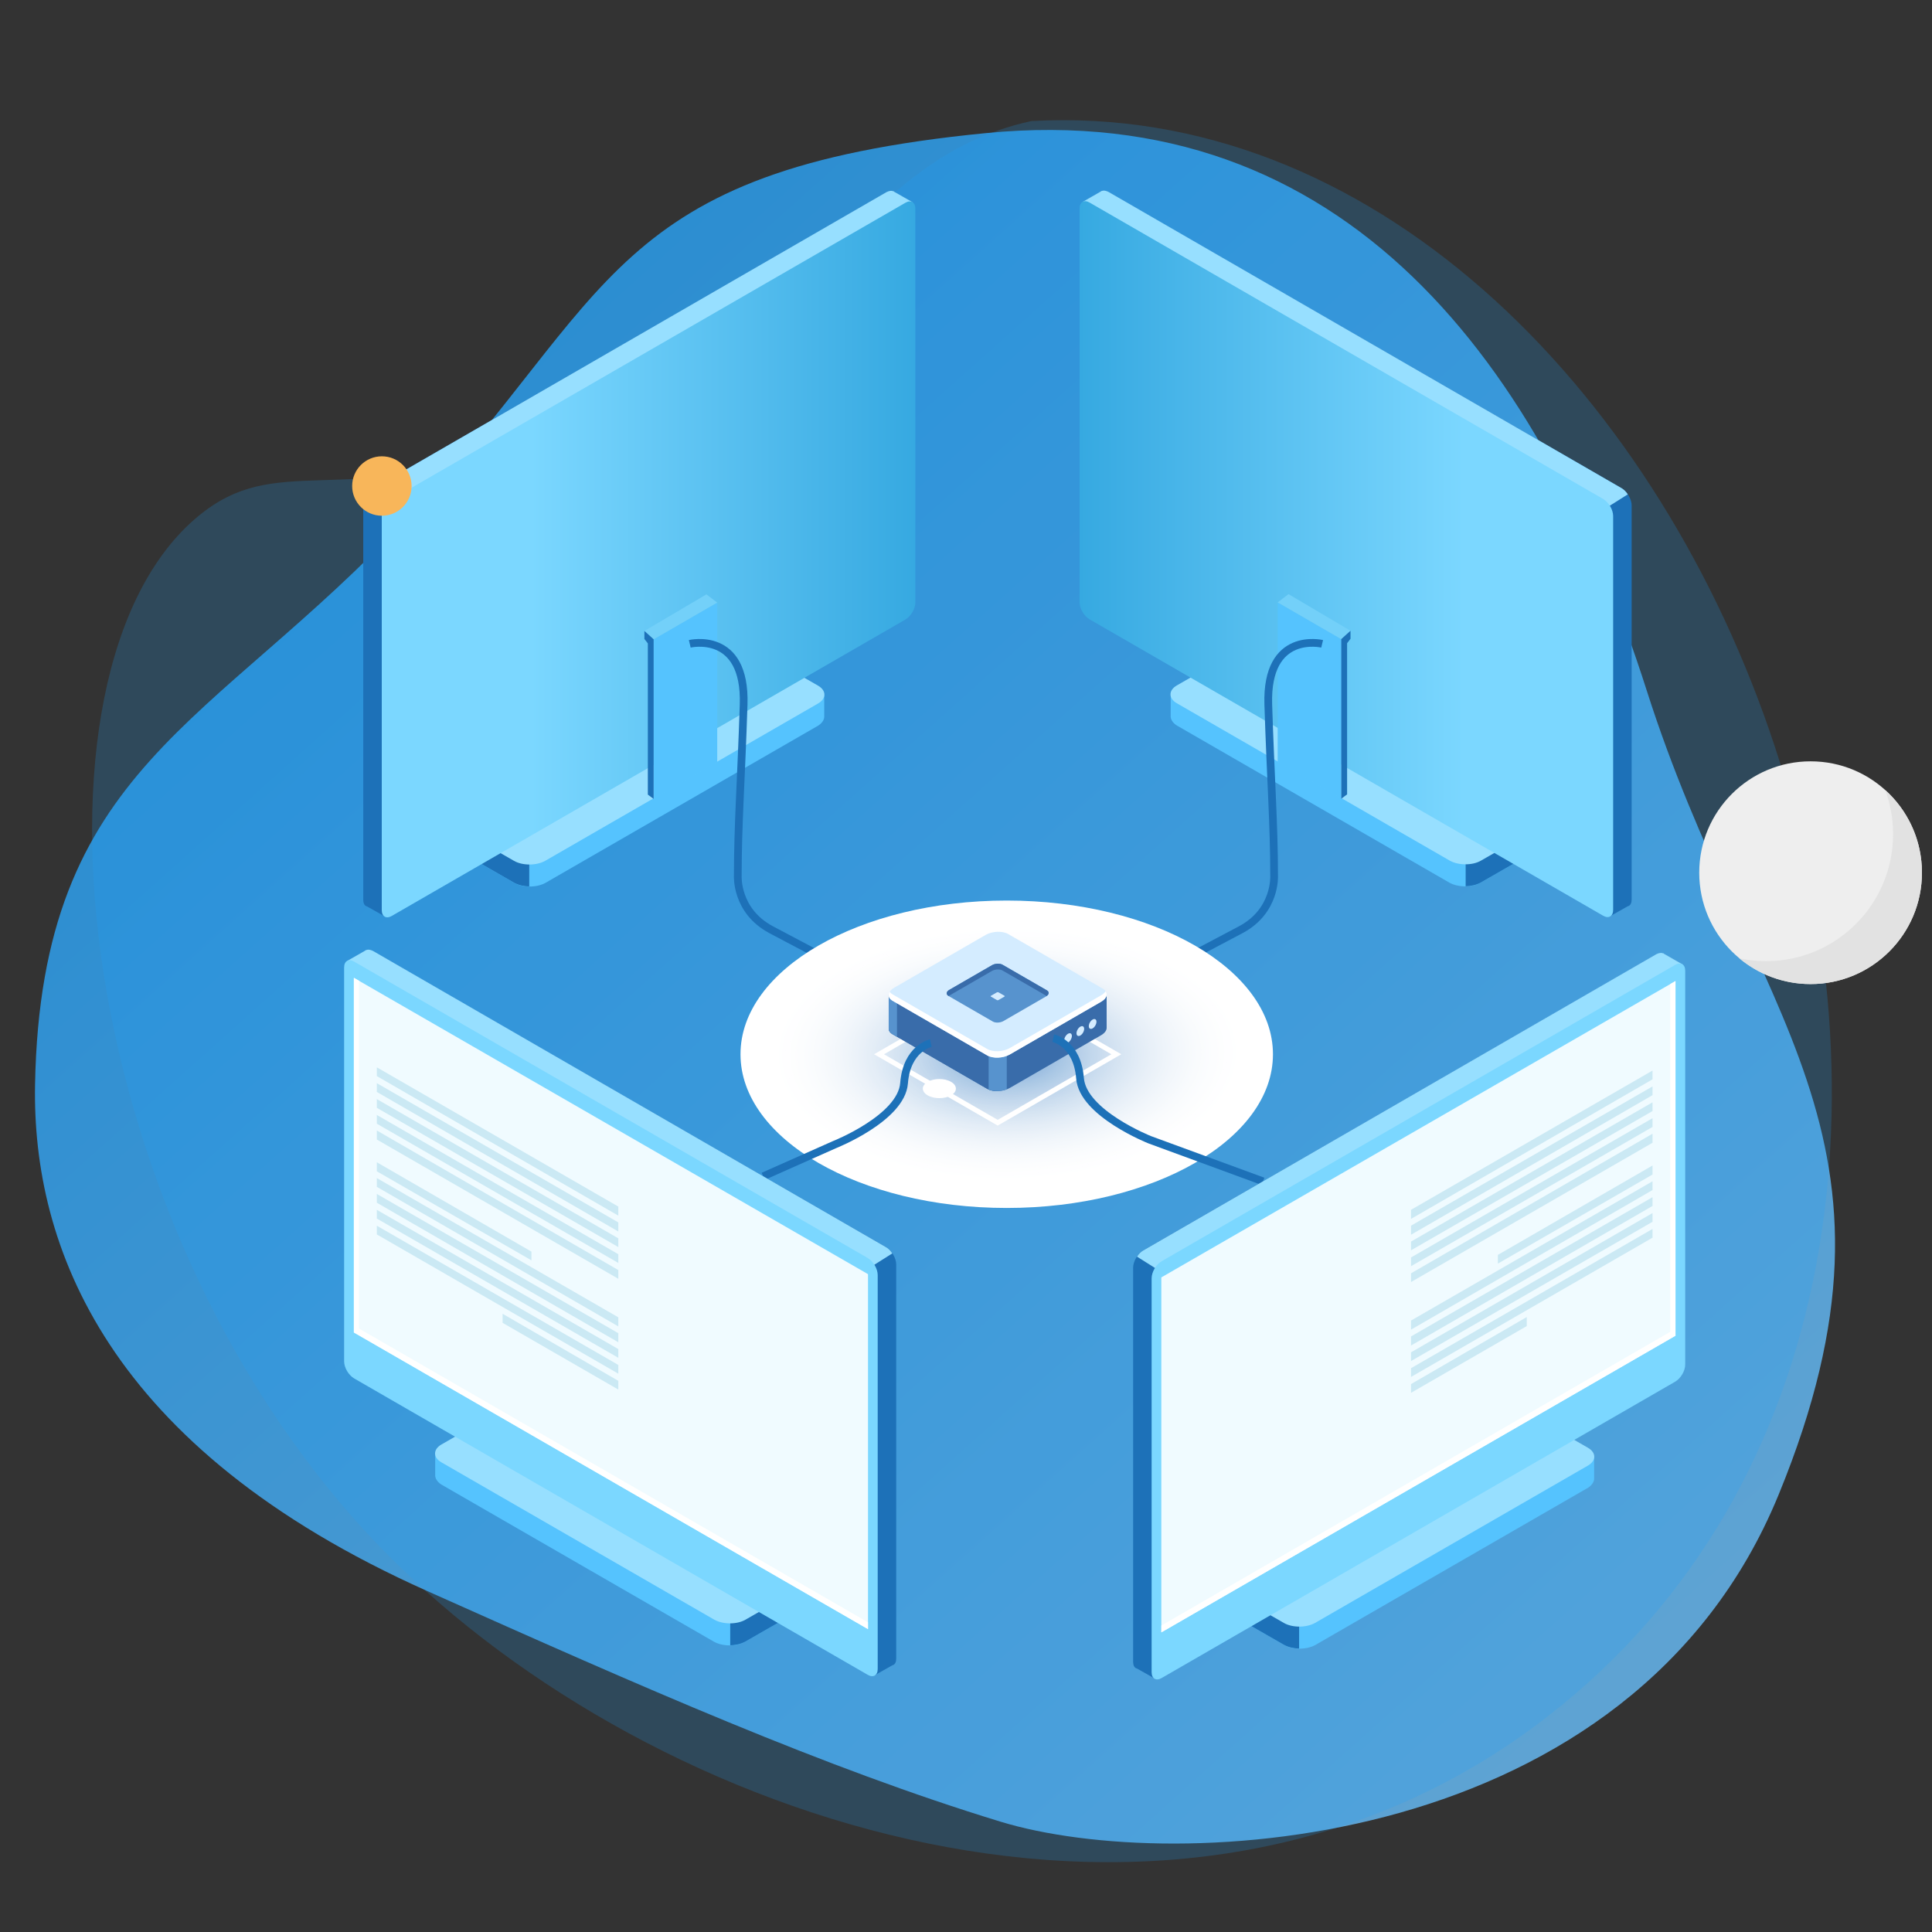 <?xml version="1.0" encoding="utf-8"?>
<!-- Generator: Adobe Illustrator 26.2.1, SVG Export Plug-In . SVG Version: 6.00 Build 0)  -->
<svg version="1.1" xmlns="http://www.w3.org/2000/svg" xmlns:xlink="http://www.w3.org/1999/xlink" x="0px" y="0px"
	 viewBox="0 0 500 500" style="enable-background:new 0 0 500 500;" xml:space="preserve">
<rect x="0" y="0" width="500" height="500" fill="#333333" stroke="none"/>
<style type="text/css">
	.st0{opacity:0.8;fill:url(#SVGID_1_);fill-opacity:0.99;enable-background:new    ;}
	
		.st1{opacity:0.8;fill:url(#SVGID_00000020365836045271727260000006739368506826343074_);fill-opacity:0.99;enable-background:new    ;}
	
		.st2{opacity:0.8;fill:url(#SVGID_00000073720184044872980800000012334768132690571156_);fill-opacity:0.99;enable-background:new    ;}
	.st3{opacity:0.2;fill:#1EA0FA;enable-background:new    ;}
	.st4{fill:#DADADA;}
	.st5{fill:#F6F6F6;}
	.st6{fill:#1D71B8;}
	.st7{fill:#EA5B0C;}
	.st8{fill:#009FE3;}
	.st9{fill:#F39200;}
	
		.st10{opacity:0.8;fill:url(#SVGID_00000035527836450371589390000002023122440527367055_);fill-opacity:0.99;enable-background:new    ;}
	.st11{opacity:0.64;fill:#FFFFFF;}
	.st12{fill:#FFFFFF;}
	.st13{fill:url(#SVGID_00000132770042396984437360000004228883115103543201_);}
	.st14{fill:url(#SVGID_00000041999446715517331050000000568584323483393469_);}
	.st15{fill:#6CC7EF;}
	.st16{fill:#2FC1F4;}
	.st17{fill:#7DDDFF;}
	.st18{opacity:0.64;fill:#7DDDFF;}
	.st19{opacity:0.3;fill:#52B7EF;enable-background:new    ;}
	.st20{fill:#32FF51;}
	.st21{fill:#5FDDFF;}
	.st22{opacity:0.35;fill:#FFFFFF;stroke:#FFFFFF;stroke-width:2;stroke-miterlimit:10;}
	.st23{fill:none;stroke:#FFFFFF;stroke-miterlimit:10;}
	.st24{fill:none;stroke:#FFFFFF;stroke-width:2;stroke-miterlimit:10;}
	
		.st25{opacity:0.8;fill:url(#SVGID_00000163782772268499499160000017675593261138028721_);fill-opacity:0.99;enable-background:new    ;}
	.st26{fill:#FDE4CC;}
	.st27{fill:#E4C8AB;}
	
		.st28{opacity:0.8;fill:url(#SVGID_00000026856082720004509130000014968392324872990594_);fill-opacity:0.99;enable-background:new    ;}
	.st29{fill:none;stroke:#1E0E00;stroke-width:10;stroke-miterlimit:10;}
	.st30{fill:#B0B0B0;}
	.st31{fill:#5A5550;}
	.st32{fill:#249250;}
	.st33{fill:#44B658;}
	.st34{fill:#575756;}
	.st35{fill:#D8D8D8;}
	.st36{fill:#707070;}
	.st37{fill:#F46A3F;}
	.st38{fill:#3C3C3A;}
	.st39{fill:#C7C8CA;}
	.st40{fill:#818588;}
	.st41{fill:#B5B9BA;}
	.st42{fill:#B2B4B1;}
	.st43{fill:#2B2B2D;}
	.st44{fill:#858585;}
	.st45{fill:#1C1C1B;}
	.st46{fill:#E8E8E8;}
	.st47{fill:#F7F7F7;}
	.st48{fill:#C8CCCF;}
	.st49{fill:#D2AA87;}
	.st50{fill:#FFDB37;}
	.st51{fill:#F14941;}
	.st52{fill:#1E0E00;}
	.st53{fill:none;stroke:#5A5550;stroke-miterlimit:10;}
	.st54{fill:#EEEEEE;}
	.st55{fill:#E2E2E2;}
	.st56{fill:#F8B65A;}
	
		.st57{opacity:0.8;fill:url(#SVGID_00000173141395452187283600000009674835124402199728_);fill-opacity:0.99;enable-background:new    ;}
	.st58{fill:#E30613;}
	.st59{fill:#706F6F;}
	.st60{fill:#F9B233;}
	.st61{fill:#EDEDED;}
	.st62{fill:#E8502D;}
	.st63{fill:#878787;}
	.st64{fill:#6D6D6D;}
	.st65{fill:#1D1D1B;}
	
		.st66{opacity:0.8;fill:url(#SVGID_00000104669778151042690490000006965531088113195147_);fill-opacity:0.99;enable-background:new    ;}
	.st67{fill:#F2FF00;}
	.st68{fill:none;stroke:#B2B2B2;stroke-miterlimit:10;}
	.st69{fill:#DFB083;}
	.st70{fill:#5C4F4F;}
	.st71{fill:#170021;}
	.st72{fill:#CAC8C8;}
	.st73{fill:none;stroke:#F9ED42;stroke-width:14;stroke-miterlimit:10;}
	
		.st74{opacity:0.8;fill:url(#SVGID_00000064343517927502492180000002553627693414275467_);fill-opacity:0.99;enable-background:new    ;}
	
		.st75{opacity:0.8;fill:url(#SVGID_00000124132478204012238390000008975996111907250087_);fill-opacity:0.99;enable-background:new    ;}
	.st76{fill:#6C6966;}
	.st77{fill:none;stroke:#5A5550;stroke-width:3;stroke-miterlimit:10;}
	.st78{fill:#48423B;}
	
		.st79{opacity:0.8;fill:url(#SVGID_00000145755069911790610140000006185243812956393918_);fill-opacity:0.99;enable-background:new    ;}
	.st80{opacity:0.2;fill:#1DA2FC;enable-background:new    ;}
	.st81{opacity:0.29;}
	.st82{opacity:0.2;}
	.st83{clip-path:url(#SVGID_00000128476755205001258560000017003784703647038603_);}
	.st84{fill:#3C3C3B;}
	.st85{fill:#E7CAAD;}
	.st86{fill:#FC951D;}
	.st87{fill:none;stroke:#FCEA0D;stroke-width:2;stroke-miterlimit:10;}
	.st88{fill:#73F20F;}
	.st89{fill:#FFF7AB;}
	.st90{fill:#FCEA0D;}
	.st91{fill:#F8B133;stroke:#FC951D;stroke-miterlimit:10;}
	.st92{fill:#FFEC00;}
	
		.st93{opacity:0.8;fill:url(#SVGID_00000131359679977082165190000008637332037739207561_);fill-opacity:0.99;enable-background:new    ;}
	.st94{fill:none;}
	
		.st95{opacity:0.8;fill:url(#SVGID_00000009590947544549688660000017187940878646062752_);fill-opacity:0.99;enable-background:new    ;}
	.st96{fill:#BF4A10;}
	.st97{fill:#455159;}
	.st98{fill:#AFE213;}
	.st99{fill:#C6C6C6;}
	.st100{fill:#9D9D9C;}
	.st101{fill:#B2B2B2;}
	.st102{fill:none;stroke:#FFFFFF;stroke-width:4;stroke-miterlimit:10;}
	.st103{fill:#FFED00;}
	
		.st104{opacity:0.8;fill:url(#SVGID_00000079474669290998278370000010195551294024996756_);fill-opacity:0.99;enable-background:new    ;}
	
		.st105{opacity:0.8;fill:url(#SVGID_00000131343352023299670950000004299092681986251672_);fill-opacity:0.99;enable-background:new    ;}
	.st106{fill:#E6332A;}
	.st107{fill:#E0A477;}
	.st108{fill:#B17F4A;}
	.st109{fill:#F2C3AF;}
	.st110{fill:#E5AF7F;}
	.st111{fill:#E94E1B;}
	.st112{fill:#E5B8A8;}
	.st113{fill:#A3DAF7;}
	.st114{clip-path:url(#SVGID_00000025428873499110344090000006963703749303220924_);fill:#A3DAF7;}
	.st115{opacity:0.8;clip-path:url(#SVGID_00000025428873499110344090000006963703749303220924_);fill:#4D95D1;}
	.st116{clip-path:url(#SVGID_00000025428873499110344090000006963703749303220924_);}
	.st117{opacity:0.3;fill:#CABA9F;}
	.st118{opacity:0.5;fill:#CABA9F;}
	.st119{clip-path:url(#SVGID_00000025428873499110344090000006963703749303220924_);fill:#9C9B9B;}
	.st120{clip-path:url(#SVGID_00000025428873499110344090000006963703749303220924_);fill:#FFFFFF;}
	.st121{clip-path:url(#SVGID_00000025428873499110344090000006963703749303220924_);fill:#3C3C3B;}
	.st122{clip-path:url(#SVGID_00000025428873499110344090000006963703749303220924_);fill:#FDE4CC;}
	.st123{clip-path:url(#SVGID_00000025428873499110344090000006963703749303220924_);fill:#C6C6C5;}
	.st124{clip-path:url(#SVGID_00000025428873499110344090000006963703749303220924_);fill:#F9B75A;}
	.st125{clip-path:url(#SVGID_00000025428873499110344090000006963703749303220924_);fill:#575756;}
	.st126{clip-path:url(#SVGID_00000025428873499110344090000006963703749303220924_);fill:#E20613;}
	.st127{opacity:0.29;clip-path:url(#SVGID_00000025428873499110344090000006963703749303220924_);}
	.st128{fill:#D1A98B;}
	
		.st129{opacity:0.8;fill:url(#SVGID_00000001648754341038253690000008790519675226389181_);fill-opacity:0.99;enable-background:new    ;}
	.st130{fill:#E2BD9F;}
	.st131{fill:#DDB79B;}
	.st132{fill:#D6AE8A;}
	.st133{fill:none;stroke:#1D1D1B;stroke-miterlimit:10;}
	.st134{fill:#A48A7B;}
	.st135{fill:#FFF385;}
	.st136{fill:none;stroke:#575756;stroke-miterlimit:10;}
	.st137{fill:#575756;stroke:#FFFFFF;stroke-miterlimit:10;}
	.st138{fill:#2CF721;stroke:#FFED00;stroke-miterlimit:10;}
	
		.st139{opacity:0.8;fill:url(#SVGID_00000118385961005261099170000000706541126220952762_);fill-opacity:0.99;enable-background:new    ;}
	.st140{fill:#C9CACC;}
	.st141{fill:#83878A;}
	.st142{fill:#B8BBBC;}
	.st143{fill:#B4B6B3;}
	.st144{fill:#EAEAEA;}
	.st145{fill:#F9F9F9;}
	.st146{fill:#CACED1;}
	.st147{fill:#58B8E8;}
	.st148{fill:#D1B397;}
	.st149{fill:#ACAEAD;}
	.st150{fill:#969997;}
	.st151{fill:#BFC7D2;}
	.st152{fill:#BCC7C9;}
	.st153{fill:#E2E6F1;}
	.st154{fill:#C4C9CD;}
	.st155{fill:#C1C3C6;}
	.st156{fill:#D9E2E8;}
	.st157{fill:#B8B9BE;}
	.st158{fill:#CFD7DA;}
	.st159{fill:#C6C6C8;}
	.st160{fill:#E5EEF7;}
	.st161{fill:#D4D8DB;}
	.st162{fill:#A4A2A5;}
	.st163{fill:#707172;}
	.st164{fill:#D7DDE9;}
	.st165{fill:#CCD1D5;}
	.st166{fill:#4F5054;}
	.st167{fill:none;stroke:#E30613;stroke-miterlimit:10;}
	
		.st168{opacity:0.8;fill:url(#SVGID_00000034768308583325744890000014293754813062915493_);fill-opacity:0.99;enable-background:new    ;}
	.st169{fill:#FFF3DE;}
	.st170{opacity:0.42;fill:#FFFFFF;}
	.st171{fill:#AAABAB;}
	.st172{fill:#1C3AA9;}
	.st173{fill:#4285F3;}
	.st174{fill:#E2DABA;}
	
		.st175{opacity:0.8;fill:url(#SVGID_00000031180259357758346840000008649233596157857179_);fill-opacity:0.99;enable-background:new    ;}
	.st176{fill:#C49D82;}
	.st177{fill:#EFD5BD;}
	
		.st178{opacity:0.8;fill:url(#SVGID_00000163035441158196307430000004403571300397287615_);fill-opacity:0.99;enable-background:new    ;}
	.st179{opacity:0.56;fill:#575756;}
	.st180{fill:none;stroke:#3C3C3B;stroke-width:3;stroke-miterlimit:10;}
	.st181{fill:#FF6F27;}
	.st182{fill:#1D1D1B;stroke:#1D1D1B;stroke-miterlimit:10;}
	
		.st183{opacity:0.8;fill:url(#SVGID_00000129899758533338805360000004396902334035662209_);fill-opacity:0.99;enable-background:new    ;}
	
		.st184{opacity:0.8;fill:url(#SVGID_00000170967244503787628380000009301888368825217971_);fill-opacity:0.99;enable-background:new    ;}
	.st185{fill:none;stroke:#575756;stroke-width:4;stroke-miterlimit:10;}
	.st186{fill:#FF3333;}
	.st187{fill:#BE1622;}
	.st188{fill:#FCEA10;}
	
		.st189{opacity:0.8;fill:url(#SVGID_00000052063847829369597060000006339615207386049944_);fill-opacity:0.99;enable-background:new    ;}
	.st190{fill:url(#SVGID_00000095306377588954794450000011256637904177158586_);}
	.st191{fill:url(#SVGID_00000103250651158157149230000015938884961981488281_);}
	.st192{enable-background:new    ;}
	.st193{opacity:0.99;fill:#878787;}
	.st194{opacity:0.49;fill:#BE1622;}
	
		.st195{opacity:0.8;fill:url(#SVGID_00000107555464869585261580000001768882580382333061_);fill-opacity:0.99;enable-background:new    ;}
	.st196{fill:url(#SVGID_00000127764763708327276330000009364916534169845142_);}
	.st197{fill:url(#SVGID_00000078750257882416886780000013825725297900231567_);}
	.st198{fill:#F26522;}
	.st199{fill:#F1F2F2;}
	.st200{fill:url(#SVGID_00000160899638481109672560000016649254803460658052_);}
	.st201{fill:#B7B7B7;}
	.st202{fill:#171715;}
	.st203{fill:#19D10F;}
	.st204{fill:url(#SVGID_00000173121464068153368420000005912837199515180697_);}
	.st205{fill:url(#SVGID_00000031167753683974780560000015713441215937633461_);}
	
		.st206{opacity:0.8;fill:url(#SVGID_00000173122358533905327700000009064312190002219913_);fill-opacity:0.99;enable-background:new    ;}
	.st207{fill:url(#SVGID_00000065071502028150635020000015829181725766904227_);}
	.st208{fill:#F47400;}
	.st209{fill:none;stroke:#1D1D1B;stroke-width:4;stroke-linecap:round;stroke-miterlimit:10;}
	
		.st210{opacity:0.8;fill:url(#SVGID_00000181780166236648844010000017444835604901822592_);fill-opacity:0.99;enable-background:new    ;}
	.st211{fill:url(#SVGID_00000062189273457223562990000005866318612947645589_);}
	.st212{fill:none;stroke:#1D1D1B;stroke-width:4;stroke-miterlimit:10;}
	
		.st213{opacity:0.8;fill:url(#SVGID_00000131355112714519727620000009307447241267265957_);fill-opacity:0.99;enable-background:new    ;}
	.st214{fill:#1DA2FC;}
	.st215{fill:url(#SVGID_00000084520027357333702290000004257423276323900094_);}
	.st216{fill:url(#SVGID_00000034796978128791756710000018151638344482443138_);}
	.st217{fill:#118FE4;}
	.st218{fill:#0C82D1;}
	.st219{opacity:0.3;fill:#0C82D1;enable-background:new    ;}
	.st220{opacity:0.5;fill:#0C82D1;enable-background:new    ;}
	.st221{opacity:0.21;fill:#1D71B8;}
	.st222{fill:url(#SVGID_00000134248387271325759370000006932281266974722203_);}
	.st223{fill:url(#SVGID_00000114039811972355881360000001913064967529617342_);}
	
		.st224{opacity:0.8;fill:url(#SVGID_00000065046281319737702180000007812426708375771823_);fill-opacity:0.99;enable-background:new    ;}
	.st225{fill:#35AEFF;}
	.st226{fill:url(#SVGID_00000101086358295175499420000014041020748096250755_);}
	.st227{fill:url(#SVGID_00000024722917825912753760000001627228311911079045_);}
	.st228{fill:url(#SVGID_00000098211353853167174840000004287137587799044540_);}
	.st229{fill:url(#SVGID_00000021800607899054368940000002290576730592316345_);}
	.st230{fill:url(#SVGID_00000139980667948670132790000014661328247683262386_);}
	.st231{fill:url(#SVGID_00000160886418897795422890000015455825657579571645_);}
	.st232{fill:#432918;}
	.st233{fill:url(#SVGID_00000125580625781600039400000013666816801595508663_);}
	.st234{fill:url(#SVGID_00000120524834533804861600000004606238022339637433_);}
	.st235{fill:url(#SVGID_00000124859817073142120090000001338985291028843422_);}
	.st236{fill:url(#SVGID_00000124159016955419224400000009323033308897078445_);}
	.st237{fill:url(#SVGID_00000050630611977485320100000013151628361926120096_);}
	.st238{fill:url(#SVGID_00000129200581872620057770000003932357101537390240_);}
	.st239{fill:none;stroke:#F39200;stroke-miterlimit:10;}
	.st240{fill:#FFDABB;}
	.st241{fill:url(#SVGID_00000102509811623753329990000001733273184961406108_);}
	.st242{fill:url(#SVGID_00000147900223803070355470000007483855992341064368_);}
	.st243{fill:url(#SVGID_00000153674746549353528290000012447861498524946339_);}
	.st244{fill:url(#SVGID_00000121241275363271440990000014425079242533193900_);}
	.st245{fill:url(#SVGID_00000008857261509702236530000014159258905649054883_);}
	.st246{fill:url(#SVGID_00000024723824893986205190000017786216680569656976_);}
	.st247{fill:url(#SVGID_00000128483064706827391310000002176360476997406622_);}
	.st248{fill:url(#SVGID_00000094600146724058860180000000493432308972385153_);}
	
		.st249{opacity:0.8;fill:url(#SVGID_00000085210345239074373040000005759358311488950669_);fill-opacity:0.99;enable-background:new    ;}
	.st250{opacity:0.3;fill:#F1F2F2;}
	.st251{fill:#465051;}
	.st252{fill:#FBDC4C;}
	.st253{fill:#55C3FE;}
	.st254{fill:#97DFFF;}
	.st255{fill:#7BD7FF;}
	.st256{fill:#F0FBFF;}
	.st257{fill:#CBE9F4;}
	.st258{opacity:0.37;}
	.st259{fill:#16EF0F;}
	.st260{opacity:0.15;fill:#BBEDFF;}
	.st261{fill:url(#SVGID_00000045584534141352757090000004790806567654785723_);}
	.st262{fill:#36A9E1;}
	.st263{fill:#FFFFFF;stroke:#CBE9F4;stroke-width:4;stroke-miterlimit:10;}
	.st264{fill:none;stroke:#CBE9F4;stroke-width:4;stroke-miterlimit:10;}
	
		.st265{opacity:0.8;fill:url(#SVGID_00000098918403207591534110000012738670162847625896_);fill-opacity:0.99;enable-background:new    ;}
	
		.st266{opacity:0.8;fill:url(#SVGID_00000006679542488621319280000002361221173253351871_);fill-opacity:0.99;enable-background:new    ;}
	.st267{fill:url(#SVGID_00000012467684328517292060000006616405091080854187_);}
	.st268{fill:#C97200;}
	.st269{fill:#A3CBD8;}
	.st270{fill:#BEDEE5;}
	.st271{fill:#EFEFEF;}
	.st272{fill:url(#SVGID_00000137838965464470296380000017095553432962251431_);}
	
		.st273{opacity:0.8;fill:url(#SVGID_00000049940946647954689340000015961928045886197169_);fill-opacity:0.99;enable-background:new    ;}
	
		.st274{opacity:0.8;fill:url(#SVGID_00000027602735018111254290000004042309244476621748_);fill-opacity:0.99;enable-background:new    ;}
	.st275{opacity:0.5;}
	.st276{fill:url(#SVGID_00000041982101219757090920000014793981737015457932_);}
	.st277{fill:url(#SVGID_00000049201027743997987600000010487323127151771838_);}
	.st278{fill:#F4CC06;}
	.st279{opacity:0.37;fill:#CBE9F4;}
	.st280{fill:#FC0000;}
	
		.st281{opacity:0.8;fill:url(#SVGID_00000070084619069258088610000010366689849136460677_);fill-opacity:0.99;enable-background:new    ;}
	
		.st282{opacity:0.8;fill:url(#SVGID_00000011725349512843461610000000657511169525195418_);fill-opacity:0.99;enable-background:new    ;}
	
		.st283{opacity:0.8;fill:url(#SVGID_00000112633145984444286120000018095042379105292955_);fill-opacity:0.99;enable-background:new    ;}
	
		.st284{opacity:0.8;fill:url(#SVGID_00000046305115475991900110000008328720977154347676_);fill-opacity:0.99;enable-background:new    ;}
	.st285{fill:#60BFF4;enable-background:new    ;}
	.st286{fill:#F39200;stroke:#E94E1B;stroke-width:20;stroke-miterlimit:10;}
	.st287{opacity:0.51;}
	.st288{fill:url(#SVGID_00000170993106577650461390000008039469693957566612_);}
	.st289{fill:url(#SVGID_00000077312373650605707540000013869055145012389280_);}
	.st290{fill:url(#SVGID_00000005950865135006034790000013340652181144776594_);}
	.st291{fill:url(#SVGID_00000082361596506029541980000003424673429656190879_);}
	.st292{fill:url(#SVGID_00000070804379011186942290000013656782930925972897_);}
	.st293{fill:url(#SVGID_00000178915391939217512320000011623727320891708804_);}
	.st294{fill:url(#SVGID_00000013896544215477295170000015547663953983377077_);}
	.st295{fill:url(#SVGID_00000028299460717548297050000015661989579623725500_);}
	.st296{fill:url(#SVGID_00000139278110965155701980000001820100507536575387_);}
	.st297{fill:url(#SVGID_00000004527093246117292350000009188809156422188937_);}
	.st298{opacity:0.88;}
	.st299{fill:#27262A;}
	.st300{fill:#3FA5EF;}
	.st301{fill:url(#SVGID_00000183959472091072788280000001273760751029367433_);}
	.st302{fill:url(#SVGID_00000020360257814427707410000017762815654764249499_);}
	.st303{fill:url(#SVGID_00000132795733521468864740000001103027543481243814_);}
	.st304{fill:#37373D;}
	.st305{fill:url(#SVGID_00000082363572530686957580000010721432672407868062_);}
	.st306{fill:url(#SVGID_00000099660369107307048850000016503277593614143661_);}
	.st307{opacity:0.6;fill:#27262A;}
	.st308{fill:url(#SVGID_00000016784090932732002970000015127975299179665051_);}
	
		.st309{fill:url(#SVGID_00000109020121225162789900000018186646660165227426_);stroke:url(#SVGID_00000169520110477498527980000011110630170915244937_);stroke-miterlimit:10;}
	.st310{fill:url(#SVGID_00000007406016878029151960000016887706614725958055_);}
	.st311{fill:url(#SVGID_00000043429346685500542460000010277711522645772170_);}
	.st312{fill:url(#SVGID_00000007411685205511607940000008604920148980806568_);}
	.st313{fill:url(#SVGID_00000000190885919760543230000008697919919944300977_);}
	
		.st314{opacity:0.8;fill:url(#SVGID_00000101811747069880993750000007690555718683676315_);fill-opacity:0.99;enable-background:new    ;}
	
		.st315{opacity:0.8;fill:url(#SVGID_00000139259758296446741160000017057943291380604091_);fill-opacity:0.99;enable-background:new    ;}
	.st316{fill:#1EA0FA;}
	.st317{fill:url(#SVGID_00000031178648568555341350000016803264335916311991_);}
	.st318{fill:url(#SVGID_00000005969859738605562500000012236654269067293066_);}
	.st319{fill:url(#SVGID_00000080898162998884402060000004478603725364909447_);}
	.st320{fill:url(#SVGID_00000031183179503684976770000014361618145598988432_);}
	.st321{fill:url(#SVGID_00000040538789258222410110000001571523480557383326_);}
	.st322{fill:url(#SVGID_00000156552771513543381990000002996466645717394867_);}
	.st323{fill:none;stroke:#FFFFFF;stroke-width:6;stroke-linecap:round;stroke-linejoin:round;stroke-miterlimit:10;}
	.st324{fill:url(#SVGID_00000076594738116406587440000010107012129374287274_);}
	.st325{fill:url(#SVGID_00000093871533412795362610000001303424920885210247_);}
	.st326{fill:url(#SVGID_00000028286535238605684940000005437839701394172300_);}
	.st327{fill:url(#SVGID_00000148632619432951157390000001931703300262854840_);}
	.st328{fill:url(#SVGID_00000142865644292300043040000007885147615715400373_);}
	.st329{fill:url(#SVGID_00000098899196013069513630000000730316067995015061_);}
	.st330{fill:url(#SVGID_00000021812274682849567430000005660769347812478620_);}
	.st331{fill:url(#SVGID_00000183940400976066150790000015152548574639159955_);}
	.st332{fill:#256653;}
	.st333{fill:#3C8F7C;}
	.st334{fill:#327F6B;}
	.st335{fill:#96D9C9;}
	.st336{fill:#EDD7BE;}
	.st337{fill:#9BC1F9;}
	.st338{fill:#F47458;}
	.st339{fill:#E0C8A9;}
	.st340{fill:#FEF8F8;}
	.st341{fill:#B75742;}
	.st342{fill:#A54737;}
	.st343{fill:#184655;}
	.st344{fill:#F7CC7F;}
	.st345{fill:#FAE0B2;}
	.st346{fill-rule:evenodd;clip-rule:evenodd;fill:url(#SVGID_00000003785583562755841940000016711097687362801584_);}
	.st347{fill-rule:evenodd;clip-rule:evenodd;fill:url(#SVGID_00000118378043755212004830000011901575757803117462_);}
	.st348{fill-rule:evenodd;clip-rule:evenodd;fill:url(#SVGID_00000069372591766454029460000006637603563908208822_);}
	.st349{fill-rule:evenodd;clip-rule:evenodd;fill:url(#SVGID_00000055687565014023313940000015705205612127943326_);}
	.st350{fill-rule:evenodd;clip-rule:evenodd;fill:url(#SVGID_00000109710860621469414240000001581655980460889008_);}
	.st351{fill-rule:evenodd;clip-rule:evenodd;fill:url(#SVGID_00000168828116217211465640000008160640716241812877_);}
	.st352{fill-rule:evenodd;clip-rule:evenodd;fill:url(#SVGID_00000088825144579669863870000009390558410363128491_);}
	.st353{fill-rule:evenodd;clip-rule:evenodd;fill:url(#SVGID_00000103244469766633883360000012847517019993095573_);}
	.st354{fill-rule:evenodd;clip-rule:evenodd;fill:url(#SVGID_00000103979568213832778490000007518926171443603342_);}
	.st355{fill-rule:evenodd;clip-rule:evenodd;fill:url(#SVGID_00000122001753000653011440000005421200197847059367_);}
	.st356{opacity:0.5;fill-rule:evenodd;clip-rule:evenodd;fill:#FBF9FA;}
	.st357{fill-rule:evenodd;clip-rule:evenodd;fill:url(#SVGID_00000098912786559811678890000009876395461646719888_);}
	.st358{fill-rule:evenodd;clip-rule:evenodd;fill:url(#SVGID_00000082341078427089779050000009198722774760913805_);}
	.st359{fill-rule:evenodd;clip-rule:evenodd;fill:url(#SVGID_00000080193927154275036470000010326882243320692911_);}
	.st360{fill-rule:evenodd;clip-rule:evenodd;fill:url(#SVGID_00000155839254309100366550000002254084033138755242_);}
	.st361{opacity:0.5;fill-rule:evenodd;clip-rule:evenodd;fill:#282828;}
	.st362{fill-rule:evenodd;clip-rule:evenodd;fill:url(#SVGID_00000106110742432589752540000015388236820786421175_);}
	
		.st363{opacity:0.8;fill:url(#SVGID_00000164479903587758320920000014490602723842796962_);fill-opacity:0.99;enable-background:new    ;}
	.st364{fill:url(#SVGID_00000080921692865549828540000010109694333047195290_);}
	.st365{fill:url(#SVGID_00000060017820100805901580000009880242040438610366_);}
	.st366{fill:url(#SVGID_00000085934927087444573080000001122754502308660881_);}
	
		.st367{opacity:0.8;fill:url(#SVGID_00000027576346008277089690000013208748309669864612_);fill-opacity:0.99;enable-background:new    ;}
	.st368{fill:url(#SVGID_00000010993910440874864130000016373214676774069904_);}
	.st369{fill:url(#SVGID_00000081624063790573874020000006400629110345904296_);}
	.st370{fill:url(#SVGID_00000129924685110373604290000000451523129750741687_);}
	.st371{fill:#E94A42;}
	.st372{fill-rule:evenodd;clip-rule:evenodd;fill:#F39200;}
	.st373{fill-rule:evenodd;clip-rule:evenodd;fill:#2D2E83;}
	.st374{fill-rule:evenodd;clip-rule:evenodd;fill:#EDEDED;}
	.st375{fill-rule:evenodd;clip-rule:evenodd;fill:#A695CF;}
	.st376{fill:#2C0045;}
	.st377{opacity:0.5;fill-rule:evenodd;clip-rule:evenodd;fill:#8E4072;}
	.st378{fill-rule:evenodd;clip-rule:evenodd;fill:#27348B;}
	.st379{fill:#FF4F4A;}
	.st380{fill-rule:evenodd;clip-rule:evenodd;fill:url(#SVGID_00000152948801557490840690000005337071922561325984_);}
	.st381{opacity:0.25;fill:#1D71B8;}
	.st382{fill:#373735;}
	
		.st383{opacity:0.8;fill:url(#SVGID_00000112610364826339942580000014648243259929775513_);fill-opacity:0.99;enable-background:new    ;}
	.st384{fill:url(#SVGID_00000154415693125545029490000013274079997550524036_);}
	.st385{fill:url(#SVGID_00000050657337204434738150000012063823786421392051_);}
	.st386{fill:url(#SVGID_00000007411709155236518780000017066216645721545629_);}
	.st387{fill:url(#SVGID_00000145029758164478253680000012374643115279040675_);}
	.st388{fill:#B86B03;}
	.st389{fill:#FFA443;}
	
		.st390{opacity:0.8;fill:url(#SVGID_00000136384188127204931840000009309801149329577107_);fill-opacity:0.99;enable-background:new    ;}
	.st391{fill:#FFF9C5;}
	.st392{fill:#F4CF92;}
	.st393{opacity:0.2;fill:#EEEEEE;}
	.st394{fill:url(#SVGID_00000168110708125407166220000006485101120866264448_);}
	.st395{fill:url(#SVGID_00000030472974605465512940000004488869533301346981_);}
	.st396{fill:#3D4A99;}
	.st397{fill:#2D2E83;}
	.st398{fill:#175E8E;}
	.st399{fill:none;stroke:#7FC8EF;stroke-miterlimit:10;}
	
		.st400{opacity:0.8;fill:url(#SVGID_00000141431146335321874840000013748111509441108406_);fill-opacity:0.99;enable-background:new    ;}
	
		.st401{opacity:0.8;fill:url(#SVGID_00000164514580675170944790000011456970731236343721_);fill-opacity:0.99;enable-background:new    ;}
	.st402{fill:#F5BC8F;}
	.st403{fill:#E8A878;}
	
		.st404{opacity:0.8;fill:url(#SVGID_00000160157361139576309550000007464499911746111121_);fill-opacity:0.99;enable-background:new    ;}
	
		.st405{opacity:0.8;fill:url(#SVGID_00000085214235830166017570000013859773033624505501_);fill-opacity:0.99;enable-background:new    ;}
	.st406{fill:#FEF100;}
	.st407{fill:#EC1D24;}
	
		.st408{opacity:0.8;fill:url(#SVGID_00000114045931196733752650000005152014974687773333_);fill-opacity:0.99;enable-background:new    ;}
	
		.st409{opacity:0.8;fill:url(#SVGID_00000116217686508700745470000009025827816164809099_);fill-opacity:0.99;enable-background:new    ;}
	.st410{fill:url(#SVGID_00000091730625020776503580000013900988998891994514_);}
	.st411{fill:#73D0F9;}
	.st412{fill:url(#SVGID_00000067939116049780559140000006472832740744319906_);}
	.st413{fill:none;stroke:#1D71B8;stroke-width:2;stroke-miterlimit:10;}
	.st414{clip-path:url(#SVGID_00000032641851254639559100000011873113600504380062_);fill:#FFFFFF;}
	.st415{clip-path:url(#SVGID_00000032641851254639559100000011873113600504380062_);fill:#FEFFFF;}
	.st416{clip-path:url(#SVGID_00000032641851254639559100000011873113600504380062_);fill:#FEFEFF;}
	.st417{clip-path:url(#SVGID_00000032641851254639559100000011873113600504380062_);fill:#FDFEFE;}
	.st418{clip-path:url(#SVGID_00000032641851254639559100000011873113600504380062_);fill:#FDFDFE;}
	.st419{clip-path:url(#SVGID_00000032641851254639559100000011873113600504380062_);fill:#FCFDFE;}
	.st420{clip-path:url(#SVGID_00000032641851254639559100000011873113600504380062_);fill:#FBFDFE;}
	.st421{clip-path:url(#SVGID_00000032641851254639559100000011873113600504380062_);fill:#FBFCFE;}
	.st422{clip-path:url(#SVGID_00000032641851254639559100000011873113600504380062_);fill:#FAFCFE;}
	.st423{clip-path:url(#SVGID_00000032641851254639559100000011873113600504380062_);fill:#FAFCFD;}
	.st424{clip-path:url(#SVGID_00000032641851254639559100000011873113600504380062_);fill:#F9FBFD;}
	.st425{clip-path:url(#SVGID_00000032641851254639559100000011873113600504380062_);fill:#F8FBFD;}
	.st426{clip-path:url(#SVGID_00000032641851254639559100000011873113600504380062_);fill:#F8FAFD;}
	.st427{clip-path:url(#SVGID_00000032641851254639559100000011873113600504380062_);fill:#F7FAFD;}
	.st428{clip-path:url(#SVGID_00000032641851254639559100000011873113600504380062_);fill:#F7FAFC;}
	.st429{clip-path:url(#SVGID_00000032641851254639559100000011873113600504380062_);fill:#F6F9FC;}
	.st430{clip-path:url(#SVGID_00000032641851254639559100000011873113600504380062_);fill:#F5F9FC;}
	.st431{clip-path:url(#SVGID_00000032641851254639559100000011873113600504380062_);fill:#F5F8FC;}
	.st432{clip-path:url(#SVGID_00000032641851254639559100000011873113600504380062_);fill:#F4F8FC;}
	.st433{clip-path:url(#SVGID_00000032641851254639559100000011873113600504380062_);fill:#F3F7FB;}
	.st434{clip-path:url(#SVGID_00000032641851254639559100000011873113600504380062_);fill:#F2F7FB;}
	.st435{clip-path:url(#SVGID_00000032641851254639559100000011873113600504380062_);fill:#F2F6FB;}
	.st436{clip-path:url(#SVGID_00000032641851254639559100000011873113600504380062_);fill:#F1F6FB;}
	.st437{clip-path:url(#SVGID_00000032641851254639559100000011873113600504380062_);fill:#F0F5FB;}
	.st438{clip-path:url(#SVGID_00000032641851254639559100000011873113600504380062_);fill:#F0F5FA;}
	.st439{clip-path:url(#SVGID_00000032641851254639559100000011873113600504380062_);fill:#EFF5FA;}
	.st440{clip-path:url(#SVGID_00000032641851254639559100000011873113600504380062_);fill:#EEF4FA;}
	.st441{clip-path:url(#SVGID_00000032641851254639559100000011873113600504380062_);fill:#EDF3F9;}
	.st442{clip-path:url(#SVGID_00000032641851254639559100000011873113600504380062_);fill:#ECF3F9;}
	.st443{clip-path:url(#SVGID_00000032641851254639559100000011873113600504380062_);fill:#ECF2F9;}
	.st444{clip-path:url(#SVGID_00000032641851254639559100000011873113600504380062_);fill:#EBF2F9;}
	.st445{clip-path:url(#SVGID_00000032641851254639559100000011873113600504380062_);fill:#EAF1F9;}
	.st446{clip-path:url(#SVGID_00000032641851254639559100000011873113600504380062_);fill:#E9F1F8;}
	.st447{clip-path:url(#SVGID_00000032641851254639559100000011873113600504380062_);fill:#E9F0F8;}
	.st448{clip-path:url(#SVGID_00000032641851254639559100000011873113600504380062_);fill:#E8F0F8;}
	.st449{clip-path:url(#SVGID_00000032641851254639559100000011873113600504380062_);fill:#E7EFF8;}
	.st450{clip-path:url(#SVGID_00000032641851254639559100000011873113600504380062_);fill:#E6EFF7;}
	.st451{clip-path:url(#SVGID_00000032641851254639559100000011873113600504380062_);fill:#E5EEF7;}
	.st452{clip-path:url(#SVGID_00000032641851254639559100000011873113600504380062_);fill:#E4EDF7;}
	.st453{clip-path:url(#SVGID_00000032641851254639559100000011873113600504380062_);fill:#E3EDF6;}
	.st454{clip-path:url(#SVGID_00000032641851254639559100000011873113600504380062_);fill:#E2ECF6;}
	.st455{clip-path:url(#SVGID_00000032641851254639559100000011873113600504380062_);fill:#E1EBF6;}
	.st456{clip-path:url(#SVGID_00000032641851254639559100000011873113600504380062_);fill:#E0EBF6;}
	.st457{clip-path:url(#SVGID_00000032641851254639559100000011873113600504380062_);fill:#DFEAF5;}
	.st458{clip-path:url(#SVGID_00000032641851254639559100000011873113600504380062_);fill:#DEEAF5;}
	.st459{clip-path:url(#SVGID_00000032641851254639559100000011873113600504380062_);fill:#DDE9F5;}
	.st460{clip-path:url(#SVGID_00000032641851254639559100000011873113600504380062_);fill:#DCE8F4;}
	.st461{clip-path:url(#SVGID_00000032641851254639559100000011873113600504380062_);fill:#DBE8F4;}
	.st462{clip-path:url(#SVGID_00000032641851254639559100000011873113600504380062_);fill:#DAE7F4;}
	.st463{clip-path:url(#SVGID_00000032641851254639559100000011873113600504380062_);fill:#D9E6F3;}
	.st464{clip-path:url(#SVGID_00000032641851254639559100000011873113600504380062_);fill:#D8E6F3;}
	.st465{clip-path:url(#SVGID_00000032641851254639559100000011873113600504380062_);fill:#D7E5F3;}
	.st466{clip-path:url(#SVGID_00000032641851254639559100000011873113600504380062_);fill:#D6E4F2;}
	.st467{clip-path:url(#SVGID_00000032641851254639559100000011873113600504380062_);fill:#D5E4F2;}
	.st468{clip-path:url(#SVGID_00000032641851254639559100000011873113600504380062_);fill:#D4E3F2;}
	.st469{clip-path:url(#SVGID_00000032641851254639559100000011873113600504380062_);fill:#D3E2F1;}
	.st470{clip-path:url(#SVGID_00000032641851254639559100000011873113600504380062_);fill:#D2E1F1;}
	.st471{clip-path:url(#SVGID_00000032641851254639559100000011873113600504380062_);fill:#D0E1F1;}
	.st472{clip-path:url(#SVGID_00000032641851254639559100000011873113600504380062_);fill:#CFE0F0;}
	.st473{clip-path:url(#SVGID_00000032641851254639559100000011873113600504380062_);fill:#CEDFF0;}
	.st474{clip-path:url(#SVGID_00000032641851254639559100000011873113600504380062_);fill:#CDDEF0;}
	.st475{clip-path:url(#SVGID_00000032641851254639559100000011873113600504380062_);fill:#CCDEEF;}
	.st476{clip-path:url(#SVGID_00000032641851254639559100000011873113600504380062_);fill:#CBDDEF;}
	.st477{clip-path:url(#SVGID_00000032641851254639559100000011873113600504380062_);fill:#C9DCEF;}
	.st478{clip-path:url(#SVGID_00000032641851254639559100000011873113600504380062_);fill:#C8DBEE;}
	.st479{clip-path:url(#SVGID_00000032641851254639559100000011873113600504380062_);fill:#C7DAEE;}
	.st480{clip-path:url(#SVGID_00000032641851254639559100000011873113600504380062_);fill:#C5D9ED;}
	.st481{clip-path:url(#SVGID_00000032641851254639559100000011873113600504380062_);fill:#C4D9ED;}
	.st482{clip-path:url(#SVGID_00000032641851254639559100000011873113600504380062_);fill:#C3D8ED;}
	.st483{clip-path:url(#SVGID_00000032641851254639559100000011873113600504380062_);fill:#C2D7EC;}
	.st484{clip-path:url(#SVGID_00000032641851254639559100000011873113600504380062_);fill:#C0D6EC;}
	.st485{clip-path:url(#SVGID_00000032641851254639559100000011873113600504380062_);fill:#BFD5EB;}
	.st486{clip-path:url(#SVGID_00000032641851254639559100000011873113600504380062_);fill:#BDD4EB;}
	.st487{clip-path:url(#SVGID_00000032641851254639559100000011873113600504380062_);fill:#BCD3EA;}
	.st488{clip-path:url(#SVGID_00000032641851254639559100000011873113600504380062_);fill:#BBD2EA;}
	.st489{clip-path:url(#SVGID_00000032641851254639559100000011873113600504380062_);fill:#B9D1EA;}
	.st490{clip-path:url(#SVGID_00000032641851254639559100000011873113600504380062_);fill:#B8D0E9;}
	.st491{clip-path:url(#SVGID_00000032641851254639559100000011873113600504380062_);fill:#B6D0E9;}
	.st492{clip-path:url(#SVGID_00000032641851254639559100000011873113600504380062_);fill:#B5CFE8;}
	.st493{clip-path:url(#SVGID_00000032641851254639559100000011873113600504380062_);fill:#B3CEE8;}
	.st494{clip-path:url(#SVGID_00000032641851254639559100000011873113600504380062_);fill:#B2CDE7;}
	.st495{clip-path:url(#SVGID_00000032641851254639559100000011873113600504380062_);fill:#B0CCE7;}
	.st496{clip-path:url(#SVGID_00000032641851254639559100000011873113600504380062_);fill:#AFCBE6;}
	.st497{clip-path:url(#SVGID_00000032641851254639559100000011873113600504380062_);fill:#ADCAE6;}
	.st498{clip-path:url(#SVGID_00000032641851254639559100000011873113600504380062_);fill:#ACC9E5;}
	.st499{clip-path:url(#SVGID_00000032641851254639559100000011873113600504380062_);fill:#AAC8E5;}
	.st500{clip-path:url(#SVGID_00000032641851254639559100000011873113600504380062_);fill:#A9C7E5;}
	.st501{clip-path:url(#SVGID_00000032641851254639559100000011873113600504380062_);fill:#A7C6E4;}
	.st502{clip-path:url(#SVGID_00000032641851254639559100000011873113600504380062_);fill:#A5C4E4;}
	.st503{clip-path:url(#SVGID_00000032641851254639559100000011873113600504380062_);fill:#A4C3E3;}
	.st504{clip-path:url(#SVGID_00000032641851254639559100000011873113600504380062_);fill:#A2C2E3;}
	.st505{clip-path:url(#SVGID_00000032641851254639559100000011873113600504380062_);fill:#A0C1E2;}
	.st506{clip-path:url(#SVGID_00000032641851254639559100000011873113600504380062_);fill:#9FC0E1;}
	.st507{clip-path:url(#SVGID_00000032641851254639559100000011873113600504380062_);fill:#9DBFE1;}
	.st508{clip-path:url(#SVGID_00000032641851254639559100000011873113600504380062_);fill:#9BBEE0;}
	.st509{clip-path:url(#SVGID_00000032641851254639559100000011873113600504380062_);fill:#9ABDE0;}
	.st510{clip-path:url(#SVGID_00000032641851254639559100000011873113600504380062_);fill:#98BCDF;}
	.st511{clip-path:url(#SVGID_00000032641851254639559100000011873113600504380062_);fill:#96BADF;}
	.st512{clip-path:url(#SVGID_00000032641851254639559100000011873113600504380062_);fill:#94B9DE;}
	.st513{clip-path:url(#SVGID_00000032641851254639559100000011873113600504380062_);fill:#92B8DE;}
	.st514{clip-path:url(#SVGID_00000032641851254639559100000011873113600504380062_);fill:#91B7DD;}
	.st515{clip-path:url(#SVGID_00000032641851254639559100000011873113600504380062_);fill:#8FB6DD;}
	.st516{clip-path:url(#SVGID_00000032641851254639559100000011873113600504380062_);fill:#8DB5DC;}
	.st517{clip-path:url(#SVGID_00000032641851254639559100000011873113600504380062_);fill:#8BB3DB;}
	.st518{clip-path:url(#SVGID_00000032641851254639559100000011873113600504380062_);fill:#89B2DB;}
	.st519{clip-path:url(#SVGID_00000032641851254639559100000011873113600504380062_);fill:#87B1DA;}
	.st520{clip-path:url(#SVGID_00000032641851254639559100000011873113600504380062_);fill:#85B0DA;}
	.st521{clip-path:url(#SVGID_00000032641851254639559100000011873113600504380062_);fill:#84AED9;}
	.st522{clip-path:url(#SVGID_00000032641851254639559100000011873113600504380062_);fill:#82ADD9;}
	.st523{clip-path:url(#SVGID_00000032641851254639559100000011873113600504380062_);fill:#80ACD8;}
	.st524{clip-path:url(#SVGID_00000032641851254639559100000011873113600504380062_);fill:#7EAAD7;}
	.st525{clip-path:url(#SVGID_00000032641851254639559100000011873113600504380062_);fill:#7CA9D7;}
	.st526{clip-path:url(#SVGID_00000032641851254639559100000011873113600504380062_);fill:#7AA8D6;}
	.st527{clip-path:url(#SVGID_00000032641851254639559100000011873113600504380062_);fill:#78A7D5;}
	.st528{clip-path:url(#SVGID_00000032641851254639559100000011873113600504380062_);fill:#76A5D5;}
	.st529{clip-path:url(#SVGID_00000032641851254639559100000011873113600504380062_);fill:#74A4D4;}
	.st530{clip-path:url(#SVGID_00000032641851254639559100000011873113600504380062_);fill:#71A3D4;}
	.st531{clip-path:url(#SVGID_00000032641851254639559100000011873113600504380062_);fill:#6FA1D3;}
	.st532{clip-path:url(#SVGID_00000032641851254639559100000011873113600504380062_);fill:#6DA0D2;}
	.st533{clip-path:url(#SVGID_00000032641851254639559100000011873113600504380062_);fill:#6B9ED2;}
	.st534{clip-path:url(#SVGID_00000032641851254639559100000011873113600504380062_);fill:#699DD1;}
	.st535{fill:#396CAA;}
	.st536{fill:#5793CE;}
	.st537{fill:#D4ECFF;}
	.st538{opacity:0.8;fill:#4D95D1;}
	.st539{fill:#9C9B9B;}
	.st540{fill:#C6C6C5;}
	.st541{fill:#F9B75A;}
	.st542{fill:#E20613;}
	
		.st543{opacity:0.8;fill:url(#SVGID_00000066502988080601512630000015046046621131065514_);fill-opacity:0.99;enable-background:new    ;}
	.st544{fill:url(#SVGID_00000085234487731905925030000008968948791798536339_);}
	.st545{fill:url(#SVGID_00000005967733537928501950000005684414164420244145_);}
	.st546{fill:url(#SVGID_00000143591636755605736770000014368968468530761134_);}
	.st547{fill:url(#SVGID_00000005227112392586956730000015381874727966776714_);}
	.st548{fill:url(#SVGID_00000043451371990108449250000010975596947172285858_);}
	.st549{fill:url(#SVGID_00000134956231503899204180000015956632099585314699_);}
	.st550{fill:#238DDB;}
	.st551{fill:#6F6F6E;}
	.st552{fill:#F4CB9F;}
	.st553{fill:#E2B982;}
	.st554{fill:#F4CDA2;}
	.st555{fill:#868686;}
	.st556{fill:none;stroke:#E94E1B;stroke-linecap:round;stroke-miterlimit:10;}
	.st557{fill:#331338;}
	.st558{fill:#7381C6;}
	.st559{fill:#1F3DC4;}
	.st560{fill:#C3CBF1;}
	.st561{fill:url(#SVGID_00000037688246053354572130000005615279482069610663_);}
	.st562{fill:url(#SVGID_00000127722233262758139080000001585085111273429168_);}
	.st563{fill:none;stroke:#E6332A;stroke-miterlimit:10;}
	.st564{fill:#2FD34E;}
	.st565{fill:none;stroke:#B2CC19;stroke-miterlimit:10;}
	.st566{fill-rule:evenodd;clip-rule:evenodd;fill:url(#SVGID_00000065765434824432467730000000182987881208488360_);}
	
		.st567{opacity:0.8;fill:url(#SVGID_00000160873514230936649000000014217708725782935227_);fill-opacity:0.99;enable-background:new    ;}
	.st568{fill:url(#SVGID_00000019680490713758260640000017567345771619437228_);}
	.st569{fill:url(#SVGID_00000106105700231648288250000004918197476891976888_);}
	.st570{fill:url(#SVGID_00000142892409425098400010000015382371787167519123_);}
	.st571{fill:url(#SVGID_00000104671312599510958030000013069271052930447294_);}
	.st572{fill:url(#SVGID_00000036223830820272128140000012712619511518289595_);}
	.st573{fill:url(#SVGID_00000056409739728938263790000003854092569100566958_);}
	.st574{fill:url(#SVGID_00000089544043652898436970000011116967439362182811_);}
	.st575{fill:url(#SVGID_00000106835438524796793960000016151738838736728243_);}
	.st576{fill:url(#SVGID_00000041263057250583362770000014375086215212500117_);}
	.st577{fill:url(#SVGID_00000071528825821037956110000018396346401224331653_);}
	.st578{fill:url(#SVGID_00000139977900020355895700000017491038436358445213_);}
	.st579{fill:#FF9900;}
	.st580{fill:#3EF7F7;}
	.st581{fill:#0E7AA5;}
	
		.st582{opacity:0.8;fill:url(#SVGID_00000137851929398984072870000002290248916528602784_);fill-opacity:0.99;enable-background:new    ;}
	
		.st583{fill:#208AD1;stroke:url(#SVGID_00000096048710233189022670000005107526410553625991_);stroke-width:2;stroke-miterlimit:10;}
	
		.st584{fill:#208AD1;stroke:url(#SVGID_00000170978607004381203890000012423312890746838669_);stroke-width:2;stroke-miterlimit:10;}
	
		.st585{opacity:0.8;fill:url(#SVGID_00000095325602608479908820000015410306272276793218_);fill-opacity:0.99;enable-background:new    ;}
	.st586{fill:#208AD1;}
	.st587{fill:url(#SVGID_00000145779324342455612690000017588697791959347902_);}
	.st588{opacity:0.2;fill:url(#SVGID_00000028282889930531516860000004122979860413445020_);}
	.st589{fill:#1374AA;}
	.st590{fill:#FDCA50;}
	.st591{fill:#BF6718;}
	.st592{fill:#F5A23D;}
	.st593{fill:#D38319;}
	.st594{fill:#FFF051;}
	.st595{fill:#F59E1C;}
	.st596{fill:#F5A54A;}
	.st597{fill:#C05836;}
	.st598{fill:none;stroke:#565656;stroke-width:2;stroke-miterlimit:10;}
	.st599{fill:#FFF800;}
	.st600{fill:#19FC00;}
	.st601{fill:#07D3FF;}
	.st602{fill:none;stroke:#3C3C3B;stroke-miterlimit:10;}
	.st603{fill:#58CBF9;}
</style>
<g id="Layer_1">
	
		<linearGradient id="SVGID_1_" gradientUnits="userSpaceOnUse" x1="-342.936" y1="84.894" x2="28.649" y2="445.297" gradientTransform="matrix(1.151 0.069 -0.067 1.127 453.198 -15.462)">
		<stop  offset="0" style="stop-color:#1EA0FA"/>
		<stop  offset="1" style="stop-color:#72C4FD"/>
	</linearGradient>
	<path class="st0" d="M255.12,34.45c93.23-9.14,144.2,60.08,171.06,144.28s72.21,115.34,34.1,208.16s-156.21,98.37-201.37,84.55
		c-45.2-13.81-92.6-34.76-148.39-59.7C27.49,374.63,8.31,322.36,9.07,280.69c1.51-82.39,45.79-92.44,96.64-146.93
		C159.15,76.49,157.03,44.07,255.12,34.45z"/>
	<path class="st3" d="M400.19,444.48C556.52,323.91,442.22,21.62,266.92,31.33c-47.5,10.24-55.08,59.73-130.54,84.26
		c-49.03,15.95-64.79,1.21-85.08,18c-48.49,40.09-33.15,185.68,48.96,268.7C168.89,471.68,304.82,518.29,400.19,444.48z"/>
	<g>
		<circle class="st54" cx="468.58" cy="225.85" r="28.82"/>
		<path class="st55" d="M487.89,204.45c1.32,3.56,2.04,7.41,2.04,11.43c0,18.15-14.72,32.87-32.87,32.87
			c-2.37,0-4.68-0.26-6.91-0.73c5,4.16,11.42,6.66,18.42,6.66c15.92,0,28.82-12.91,28.82-28.82
			C497.41,217.36,493.73,209.73,487.89,204.45z"/>
	</g>
	<path class="st94" d="M250.95,203.99c-4.13,0-7.48,3.35-7.48,7.48c0,3.21,2.03,5.94,4.87,7c0.12,0.75,0.1,1.55,0.05,2.39
		c-0.05,0.81-0.03,1.63,0,2.45c0.06,1.59,0.91,2.53,2.49,2.54c1.59,0.01,2.46-0.89,2.49-2.51c0.02-1.49,0.08-2.97-0.01-4.45
		c-0.01-0.12-0.01-0.24-0.01-0.35c2.94-1.01,5.06-3.79,5.06-7.07C258.42,207.34,255.07,203.99,250.95,203.99z"/>
	<path class="st94" d="M264.46,257.32c-3.84,0-6.95,3.11-6.95,6.95c0,2.98,1.88,5.52,4.52,6.51c0.11,0.7,0.1,1.44,0.05,2.23
		c-0.04,0.76-0.02,1.52,0,2.28c0.06,1.48,0.85,2.35,2.32,2.36c1.48,0.01,2.29-0.82,2.31-2.33c0.02-1.38,0.07-2.77-0.01-4.14
		c-0.01-0.11-0.01-0.22-0.01-0.33c2.73-0.94,4.7-3.52,4.7-6.57C271.41,260.44,268.3,257.32,264.46,257.32z"/>
	
		<linearGradient id="SVGID_00000155139708849005010600000001780192106877816506_" gradientUnits="userSpaceOnUse" x1="382.029" y1="165.625" x2="382.933" y2="166.502">
		<stop  offset="0" style="stop-color:#1EA0FA"/>
		<stop  offset="1" style="stop-color:#72C4FD"/>
	</linearGradient>
	
		<path style="opacity:0.8;fill:url(#SVGID_00000155139708849005010600000001780192106877816506_);fill-opacity:0.99;enable-background:new    ;" d="
		M382.34,165.56c0.07,0.27,0.18,0.63,0.32,1.05C382.65,166.26,382.61,165.94,382.34,165.56z"/>
	<path class="st402" d="M340.33,203.57c-0.8-0.05-1.57-0.25-2.3-0.76C338.78,203.44,339.55,203.66,340.33,203.57z"/>
	<path class="st403" d="M340.85,203.59c-0.04-0.02-0.06-0.05-0.1-0.07c-0.14,0.03-0.28,0.04-0.42,0.06
		C340.5,203.59,340.67,203.59,340.85,203.59z"/>
	<polygon class="st402" points="343.16,133.69 342.72,133.72 343.32,134.46 	"/>
	<path class="st94" d="M143.11,363.64c-0.07-0.27-0.18-0.63-0.32-1.05C142.8,362.93,142.84,363.25,143.11,363.64z"/>
	<g>
		<g>
			<path class="st253" d="M213.31,185.24v-5.36l-3.86,1.93l-6.8-3.94c-2.18-1.26-5.79-1.26-8.05,0l-68.37,39.48l-3.86-1.93v5.36
				c-0.08,0.92,0.42,1.84,1.68,2.51l9.06,5.2c2.18,1.26,5.79,1.26,8.05,0l70.64-40.73C212.81,187.09,213.4,186.17,213.31,185.24z"/>
			<path class="st6" d="M126.23,217.34l-3.86-1.93v5.36c-0.08,0.92,0.42,1.84,1.68,2.51l9.06,5.2c1.09,0.59,2.52,0.92,3.86,0.92
				v-18.27L126.23,217.34z"/>
			<path class="st254" d="M133.03,222.79c2.18,1.26,5.79,1.26,8.05,0l70.64-40.73c2.18-1.26,2.18-3.35,0-4.61l-9.06-5.2
				c-2.18-1.26-5.79-1.26-8.05,0l-70.64,40.73c-2.18,1.26-2.18,3.35,0,4.61L133.03,222.79z"/>
			<path class="st6" d="M236.05,52.32l-4.61-2.6c-0.08-0.08-0.17-0.17-0.34-0.17c-0.42-0.17-1.01-0.08-1.68,0.25l-132.81,76.6
				c-1.43,0.84-2.6,2.85-2.6,4.44v102c0,0.84,0.25,1.42,0.76,1.68c0.08,0,0.17,0.08,0.25,0.08l4.61,2.6l0.92-4.94l-1.34,0.59
				l130.37-75.18c1.43-0.84,2.6-2.85,2.6-4.44V55.08L236.05,52.32z"/>
			<path class="st254" d="M231.44,49.64c-0.08-0.08-0.17-0.17-0.34-0.17c-0.42-0.17-1.01-0.08-1.68,0.25L96.62,126.41
				c-0.59,0.34-1.17,0.92-1.59,1.59l88.76,55.99l45.72-26.32c1.43-0.84,2.6-2.85,2.6-4.44V55.08l4.03-2.77L231.44,49.64z"/>
			
				<linearGradient id="SVGID_00000098180287372182185690000009095592110960807834_" gradientUnits="userSpaceOnUse" x1="98.798" y1="144.762" x2="236.889" y2="144.762">
				<stop  offset="0.28" style="stop-color:#7BD7FF"/>
				<stop  offset="1" style="stop-color:#36A9E1"/>
			</linearGradient>
			<path style="fill:url(#SVGID_00000098180287372182185690000009095592110960807834_);" d="M236.89,155.91
				c0,1.68-1.17,3.6-2.6,4.44L101.4,237.04c-1.43,0.84-2.6,0.17-2.6-1.51V133.62c0-1.68,1.17-3.6,2.6-4.44l132.89-76.69
				c1.43-0.84,2.6-0.17,2.6,1.51V155.91z"/>
		</g>
		<g>
			<polygon class="st253" points="185.62,197.26 169.16,206.76 169.16,165.45 185.62,155.95 			"/>
			<polygon class="st411" points="169.16,165.45 185.62,155.95 182.82,153.82 166.77,163.29 			"/>
			<polygon class="st6" points="169.16,206.76 167.66,205.64 167.66,166.51 166.77,165.37 166.77,163.29 169.16,165.45 			"/>
		</g>
	</g>
	<g>
		<g>
			<path class="st253" d="M302.97,185.19v-5.36l3.86,1.93l6.8-3.94c2.18-1.26,5.79-1.26,8.05,0l68.37,39.48l3.86-1.93v5.36
				c0.08,0.92-0.42,1.84-1.68,2.51l-9.06,5.2c-2.18,1.26-5.79,1.26-8.05,0l-70.64-40.73C303.47,187.03,302.88,186.11,302.97,185.19z
				"/>
			<path class="st6" d="M390.05,217.29l3.86-1.93v5.36c0.08,0.92-0.42,1.84-1.68,2.51l-9.06,5.2c-1.09,0.59-2.52,0.92-3.86,0.92
				v-18.27L390.05,217.29z"/>
			<path class="st254" d="M383.26,222.74c-2.18,1.26-5.79,1.26-8.05,0L304.56,182c-2.18-1.26-2.18-3.35,0-4.61l9.06-5.2
				c2.18-1.26,5.79-1.26,8.05,0l70.64,40.73c2.18,1.26,2.18,3.35,0,4.61L383.26,222.74z"/>
			<path class="st6" d="M280.23,52.26l4.61-2.6c0.08-0.08,0.17-0.17,0.34-0.17c0.42-0.17,1.01-0.08,1.68,0.25l132.81,76.6
				c1.43,0.84,2.6,2.85,2.6,4.44v102c0,0.84-0.25,1.42-0.76,1.68c-0.08,0-0.17,0.08-0.25,0.08l-4.61,2.6l-0.92-4.94l1.34,0.59
				l-130.37-75.18c-1.43-0.84-2.6-2.85-2.6-4.44V55.03L280.23,52.26z"/>
			<path class="st254" d="M284.85,49.58c0.08-0.08,0.17-0.17,0.34-0.17c0.42-0.17,1.01-0.08,1.68,0.25l132.81,76.69
				c0.59,0.34,1.17,0.92,1.59,1.59l-88.76,55.99l-45.72-26.32c-1.43-0.84-2.6-2.85-2.6-4.44V55.03l-4.03-2.77L284.85,49.58z"/>
			
				<linearGradient id="SVGID_00000121276558001938163670000015889877769718836611_" gradientUnits="userSpaceOnUse" x1="-86.58" y1="144.708" x2="51.511" y2="144.708" gradientTransform="matrix(-1 0 0 1 330.905 0)">
				<stop  offset="0.28" style="stop-color:#7BD7FF"/>
				<stop  offset="1" style="stop-color:#36A9E1"/>
			</linearGradient>
			<path style="fill:url(#SVGID_00000121276558001938163670000015889877769718836611_);" d="M279.39,155.85
				c0,1.68,1.17,3.6,2.6,4.44l132.89,76.69c1.43,0.84,2.6,0.17,2.6-1.51V133.56c0-1.68-1.17-3.6-2.6-4.44L282,52.43
				c-1.43-0.84-2.6-0.17-2.6,1.51V155.85z"/>
		</g>
		<g>
			<polygon class="st253" points="330.66,197.21 347.12,206.71 347.12,165.4 330.66,155.9 			"/>
			<polygon class="st411" points="347.12,165.4 330.66,155.9 333.47,153.76 349.51,163.24 			"/>
			<polygon class="st6" points="347.12,206.71 348.63,205.58 348.63,166.46 349.51,165.31 349.51,163.24 347.12,165.4 			"/>
		</g>
	</g>
	<path class="st413" d="M178.51,166.62c0,0,14.55-3.49,13.94,15.71c-0.61,19.2-1.51,30.98-1.51,44.29c0,0-0.56,9.09,8.62,13.98
		c11.19,5.96,48.57,25.58,48.57,25.58"/>
	<path class="st413" d="M342.17,166.62c0,0-14.55-3.49-13.94,15.71c0.61,19.2,1.51,30.98,1.51,44.29c0,0,0.56,9.09-8.62,13.98
		c-11.19,5.96-48.57,25.58-48.57,25.58"/>
	<g>
		<g>
			<g>
				<defs>
					<ellipse id="SVGID_00000015356736846465446470000013169008992426650505_" cx="260.54" cy="272.84" rx="68.9" ry="39.78"/>
				</defs>
				<clipPath id="SVGID_00000173874238782856315300000005667451688101245111_">
					<use xlink:href="#SVGID_00000015356736846465446470000013169008992426650505_"  style="overflow:visible;"/>
				</clipPath>
				
					<rect x="184.91" y="229.17" style="clip-path:url(#SVGID_00000173874238782856315300000005667451688101245111_);fill:#FFFFFF;" width="151.26" height="87.33"/>
				
					<ellipse transform="matrix(1 -0.011 0.011 1 -2.847 2.747)" style="clip-path:url(#SVGID_00000173874238782856315300000005667451688101245111_);fill:#FFFFFF;" cx="260.54" cy="272.84" rx="63.82" ry="34.61"/>
				
					<ellipse transform="matrix(1 -0.011 0.011 1 -2.847 2.747)" style="clip-path:url(#SVGID_00000173874238782856315300000005667451688101245111_);fill:#FFFFFF;" cx="260.54" cy="272.84" rx="63.4" ry="34.38"/>
				
					<ellipse transform="matrix(1 -0.011 0.011 1 -2.847 2.747)" style="clip-path:url(#SVGID_00000173874238782856315300000005667451688101245111_);fill:#FFFFFF;" cx="260.54" cy="272.84" rx="62.97" ry="34.14"/>
				
					<ellipse transform="matrix(1 -0.011 0.011 1 -2.847 2.747)" style="clip-path:url(#SVGID_00000173874238782856315300000005667451688101245111_);fill:#FFFFFF;" cx="260.54" cy="272.84" rx="62.55" ry="33.91"/>
				
					<ellipse transform="matrix(1 -0.011 0.011 1 -2.847 2.747)" style="clip-path:url(#SVGID_00000173874238782856315300000005667451688101245111_);fill:#FFFFFF;" cx="260.54" cy="272.84" rx="62.12" ry="33.68"/>
				
					<ellipse transform="matrix(1 -0.011 0.011 1 -2.846 2.747)" style="clip-path:url(#SVGID_00000173874238782856315300000005667451688101245111_);fill:#FFFFFF;" cx="260.54" cy="272.84" rx="61.69" ry="33.45"/>
				
					<ellipse transform="matrix(1 -0.011 0.011 1 -2.847 2.747)" style="clip-path:url(#SVGID_00000173874238782856315300000005667451688101245111_);fill:#FFFFFF;" cx="260.54" cy="272.84" rx="61.27" ry="33.22"/>
				
					<ellipse transform="matrix(1 -0.011 0.011 1 -2.847 2.747)" style="clip-path:url(#SVGID_00000173874238782856315300000005667451688101245111_);fill:#FFFFFF;" cx="260.54" cy="272.84" rx="60.84" ry="32.99"/>
				
					<ellipse transform="matrix(1 -0.011 0.011 1 -2.847 2.747)" style="clip-path:url(#SVGID_00000173874238782856315300000005667451688101245111_);fill:#FFFFFF;" cx="260.54" cy="272.84" rx="60.42" ry="32.76"/>
				
					<ellipse transform="matrix(1 -0.011 0.011 1 -2.846 2.747)" style="clip-path:url(#SVGID_00000173874238782856315300000005667451688101245111_);fill:#FFFFFF;" cx="260.54" cy="272.84" rx="59.99" ry="32.53"/>
				
					<ellipse transform="matrix(1 -0.011 0.011 1 -2.847 2.747)" style="clip-path:url(#SVGID_00000173874238782856315300000005667451688101245111_);fill:#FFFFFF;" cx="260.54" cy="272.84" rx="59.57" ry="32.3"/>
				
					<ellipse transform="matrix(1 -0.011 0.011 1 -2.847 2.747)" style="clip-path:url(#SVGID_00000173874238782856315300000005667451688101245111_);fill:#FEFFFF;" cx="260.54" cy="272.84" rx="59.14" ry="32.07"/>
				
					<ellipse transform="matrix(1 -0.011 0.011 1 -2.847 2.748)" style="clip-path:url(#SVGID_00000173874238782856315300000005667451688101245111_);fill:#FEFFFF;" cx="260.54" cy="272.84" rx="58.72" ry="31.84"/>
				
					<ellipse transform="matrix(1 -0.011 0.011 1 -2.847 2.747)" style="clip-path:url(#SVGID_00000173874238782856315300000005667451688101245111_);fill:#FEFEFF;" cx="260.54" cy="272.84" rx="58.29" ry="31.61"/>
				
					<ellipse transform="matrix(1 -0.011 0.011 1 -2.846 2.747)" style="clip-path:url(#SVGID_00000173874238782856315300000005667451688101245111_);fill:#FEFEFF;" cx="260.54" cy="272.84" rx="57.87" ry="31.38"/>
				
					<ellipse transform="matrix(1 -0.011 0.011 1 -2.847 2.747)" style="clip-path:url(#SVGID_00000173874238782856315300000005667451688101245111_);fill:#FEFEFF;" cx="260.54" cy="272.84" rx="57.44" ry="31.15"/>
				
					<ellipse transform="matrix(1 -0.011 0.011 1 -2.846 2.747)" style="clip-path:url(#SVGID_00000173874238782856315300000005667451688101245111_);fill:#FEFEFF;" cx="260.54" cy="272.84" rx="57.01" ry="30.91"/>
				
					<ellipse transform="matrix(1 -0.011 0.011 1 -2.847 2.747)" style="clip-path:url(#SVGID_00000173874238782856315300000005667451688101245111_);fill:#FEFEFF;" cx="260.54" cy="272.84" rx="56.59" ry="30.68"/>
				
					<ellipse transform="matrix(1 -0.011 0.011 1 -2.846 2.747)" style="clip-path:url(#SVGID_00000173874238782856315300000005667451688101245111_);fill:#FDFEFE;" cx="260.54" cy="272.84" rx="56.16" ry="30.45"/>
				
					<ellipse transform="matrix(1 -0.011 0.011 1 -2.847 2.747)" style="clip-path:url(#SVGID_00000173874238782856315300000005667451688101245111_);fill:#FDFEFE;" cx="260.54" cy="272.84" rx="55.74" ry="30.22"/>
				
					<ellipse transform="matrix(1 -0.011 0.011 1 -2.847 2.747)" style="clip-path:url(#SVGID_00000173874238782856315300000005667451688101245111_);fill:#FDFEFE;" cx="260.54" cy="272.84" rx="55.31" ry="29.99"/>
				
					<ellipse transform="matrix(1 -0.011 0.011 1 -2.846 2.747)" style="clip-path:url(#SVGID_00000173874238782856315300000005667451688101245111_);fill:#FDFDFE;" cx="260.54" cy="272.84" rx="54.89" ry="29.76"/>
				
					<ellipse transform="matrix(1 -0.011 0.011 1 -2.847 2.747)" style="clip-path:url(#SVGID_00000173874238782856315300000005667451688101245111_);fill:#FCFDFE;" cx="260.54" cy="272.84" rx="54.46" ry="29.53"/>
				
					<ellipse transform="matrix(1 -0.011 0.011 1 -2.847 2.748)" style="clip-path:url(#SVGID_00000173874238782856315300000005667451688101245111_);fill:#FCFDFE;" cx="260.54" cy="272.84" rx="54.04" ry="29.3"/>
				
					<ellipse transform="matrix(1 -0.011 0.011 1 -2.846 2.747)" style="clip-path:url(#SVGID_00000173874238782856315300000005667451688101245111_);fill:#FCFDFE;" cx="260.54" cy="272.84" rx="53.61" ry="29.07"/>
				
					<ellipse transform="matrix(1 -0.011 0.011 1 -2.846 2.747)" style="clip-path:url(#SVGID_00000173874238782856315300000005667451688101245111_);fill:#FCFDFE;" cx="260.54" cy="272.84" rx="53.18" ry="28.84"/>
				
					<ellipse transform="matrix(1 -0.011 0.011 1 -2.847 2.747)" style="clip-path:url(#SVGID_00000173874238782856315300000005667451688101245111_);fill:#FBFDFE;" cx="260.54" cy="272.84" rx="52.76" ry="28.61"/>
				
					<ellipse transform="matrix(1 -0.011 0.011 1 -2.847 2.747)" style="clip-path:url(#SVGID_00000173874238782856315300000005667451688101245111_);fill:#FBFCFE;" cx="260.54" cy="272.84" rx="52.33" ry="28.38"/>
				
					<ellipse transform="matrix(1 -0.011 0.011 1 -2.846 2.747)" style="clip-path:url(#SVGID_00000173874238782856315300000005667451688101245111_);fill:#FBFCFE;" cx="260.54" cy="272.84" rx="51.91" ry="28.15"/>
				
					<ellipse transform="matrix(1 -0.011 0.011 1 -2.847 2.747)" style="clip-path:url(#SVGID_00000173874238782856315300000005667451688101245111_);fill:#FAFCFE;" cx="260.54" cy="272.84" rx="51.48" ry="27.92"/>
				
					<ellipse transform="matrix(1 -0.011 0.011 1 -2.847 2.747)" style="clip-path:url(#SVGID_00000173874238782856315300000005667451688101245111_);fill:#FAFCFD;" cx="260.54" cy="272.84" rx="51.06" ry="27.68"/>
				
					<ellipse transform="matrix(1 -0.011 0.011 1 -2.847 2.747)" style="clip-path:url(#SVGID_00000173874238782856315300000005667451688101245111_);fill:#FAFCFD;" cx="260.54" cy="272.84" rx="50.63" ry="27.45"/>
				
					<ellipse transform="matrix(1 -0.011 0.011 1 -2.846 2.747)" style="clip-path:url(#SVGID_00000173874238782856315300000005667451688101245111_);fill:#F9FBFD;" cx="260.54" cy="272.84" rx="50.21" ry="27.22"/>
				
					<ellipse transform="matrix(1 -0.011 0.011 1 -2.847 2.747)" style="clip-path:url(#SVGID_00000173874238782856315300000005667451688101245111_);fill:#F9FBFD;" cx="260.54" cy="272.84" rx="49.78" ry="26.99"/>
				
					<ellipse transform="matrix(1 -0.011 0.011 1 -2.847 2.748)" style="clip-path:url(#SVGID_00000173874238782856315300000005667451688101245111_);fill:#F9FBFD;" cx="260.54" cy="272.84" rx="49.36" ry="26.76"/>
				
					<ellipse transform="matrix(1 -0.011 0.011 1 -2.846 2.746)" style="clip-path:url(#SVGID_00000173874238782856315300000005667451688101245111_);fill:#F8FBFD;" cx="260.54" cy="272.84" rx="48.93" ry="26.53"/>
				
					<ellipse transform="matrix(1 -0.011 0.011 1 -2.847 2.747)" style="clip-path:url(#SVGID_00000173874238782856315300000005667451688101245111_);fill:#F8FAFD;" cx="260.54" cy="272.84" rx="48.5" ry="26.3"/>
				
					<ellipse transform="matrix(1 -0.011 0.011 1 -2.847 2.747)" style="clip-path:url(#SVGID_00000173874238782856315300000005667451688101245111_);fill:#F7FAFD;" cx="260.54" cy="272.84" rx="48.08" ry="26.07"/>
				
					<ellipse transform="matrix(1 -0.011 0.011 1 -2.846 2.747)" style="clip-path:url(#SVGID_00000173874238782856315300000005667451688101245111_);fill:#F7FAFC;" cx="260.54" cy="272.84" rx="47.65" ry="25.84"/>
				
					<ellipse transform="matrix(1 -0.011 0.011 1 -2.846 2.747)" style="clip-path:url(#SVGID_00000173874238782856315300000005667451688101245111_);fill:#F6F9FC;" cx="260.54" cy="272.84" rx="47.23" ry="25.61"/>
				
					<ellipse transform="matrix(1 -0.011 0.011 1 -2.847 2.747)" style="clip-path:url(#SVGID_00000173874238782856315300000005667451688101245111_);fill:#F6F9FC;" cx="260.54" cy="272.84" rx="46.8" ry="25.38"/>
				
					<ellipse transform="matrix(1 -0.011 0.011 1 -2.847 2.747)" style="clip-path:url(#SVGID_00000173874238782856315300000005667451688101245111_);fill:#F5F9FC;" cx="260.54" cy="272.84" rx="46.38" ry="25.15"/>
				
					<ellipse transform="matrix(1 -0.011 0.011 1 -2.847 2.747)" style="clip-path:url(#SVGID_00000173874238782856315300000005667451688101245111_);fill:#F5F8FC;" cx="260.54" cy="272.84" rx="45.95" ry="24.92"/>
				
					<ellipse transform="matrix(1 -0.011 0.011 1 -2.847 2.747)" style="clip-path:url(#SVGID_00000173874238782856315300000005667451688101245111_);fill:#F4F8FC;" cx="260.54" cy="272.84" rx="45.53" ry="24.69"/>
				
					<ellipse transform="matrix(1 -0.011 0.011 1 -2.847 2.748)" style="clip-path:url(#SVGID_00000173874238782856315300000005667451688101245111_);fill:#F4F8FC;" cx="260.54" cy="272.84" rx="45.1" ry="24.45"/>
				
					<ellipse transform="matrix(1 -0.011 0.011 1 -2.846 2.747)" style="clip-path:url(#SVGID_00000173874238782856315300000005667451688101245111_);fill:#F3F7FB;" cx="260.54" cy="272.84" rx="44.68" ry="24.22"/>
				
					<ellipse transform="matrix(1 -0.011 0.011 1 -2.846 2.747)" style="clip-path:url(#SVGID_00000173874238782856315300000005667451688101245111_);fill:#F3F7FB;" cx="260.54" cy="272.84" rx="44.25" ry="23.99"/>
				
					<ellipse transform="matrix(1 -0.011 0.011 1 -2.847 2.747)" style="clip-path:url(#SVGID_00000173874238782856315300000005667451688101245111_);fill:#F2F7FB;" cx="260.54" cy="272.84" rx="43.82" ry="23.76"/>
				
					<ellipse transform="matrix(1 -0.011 0.011 1 -2.846 2.747)" style="clip-path:url(#SVGID_00000173874238782856315300000005667451688101245111_);fill:#F2F6FB;" cx="260.54" cy="272.84" rx="43.4" ry="23.53"/>
				
					<ellipse transform="matrix(1 -0.011 0.011 1 -2.846 2.747)" style="clip-path:url(#SVGID_00000173874238782856315300000005667451688101245111_);fill:#F1F6FB;" cx="260.54" cy="272.84" rx="42.97" ry="23.3"/>
				
					<ellipse transform="matrix(1 -0.011 0.011 1 -2.847 2.747)" style="clip-path:url(#SVGID_00000173874238782856315300000005667451688101245111_);fill:#F0F5FB;" cx="260.54" cy="272.84" rx="42.55" ry="23.07"/>
				
					<ellipse transform="matrix(1 -0.011 0.011 1 -2.847 2.747)" style="clip-path:url(#SVGID_00000173874238782856315300000005667451688101245111_);fill:#F0F5FA;" cx="260.54" cy="272.84" rx="42.12" ry="22.84"/>
				
					<ellipse transform="matrix(1 -0.011 0.011 1 -2.847 2.747)" style="clip-path:url(#SVGID_00000173874238782856315300000005667451688101245111_);fill:#EFF5FA;" cx="260.54" cy="272.84" rx="41.7" ry="22.61"/>
				
					<ellipse transform="matrix(1 -0.011 0.011 1 -2.847 2.747)" style="clip-path:url(#SVGID_00000173874238782856315300000005667451688101245111_);fill:#EEF4FA;" cx="260.54" cy="272.84" rx="41.27" ry="22.38"/>
				
					<ellipse transform="matrix(1 -0.011 0.011 1 -2.847 2.748)" style="clip-path:url(#SVGID_00000173874238782856315300000005667451688101245111_);fill:#EEF4FA;" cx="260.54" cy="272.84" rx="40.85" ry="22.15"/>
				
					<ellipse transform="matrix(1 -0.011 0.011 1 -2.847 2.747)" style="clip-path:url(#SVGID_00000173874238782856315300000005667451688101245111_);fill:#EDF3F9;" cx="260.54" cy="272.84" rx="40.42" ry="21.92"/>
				
					<ellipse transform="matrix(1 -0.011 0.011 1 -2.846 2.747)" style="clip-path:url(#SVGID_00000173874238782856315300000005667451688101245111_);fill:#ECF3F9;" cx="260.54" cy="272.84" rx="40" ry="21.69"/>
				
					<ellipse transform="matrix(1 -0.011 0.011 1 -2.847 2.747)" style="clip-path:url(#SVGID_00000173874238782856315300000005667451688101245111_);fill:#ECF2F9;" cx="260.54" cy="272.84" rx="39.57" ry="21.46"/>
				
					<ellipse transform="matrix(1 -0.011 0.011 1 -2.846 2.747)" style="clip-path:url(#SVGID_00000173874238782856315300000005667451688101245111_);fill:#EBF2F9;" cx="260.54" cy="272.84" rx="39.14" ry="21.22"/>
				
					<ellipse transform="matrix(1 -0.011 0.011 1 -2.846 2.747)" style="clip-path:url(#SVGID_00000173874238782856315300000005667451688101245111_);fill:#EAF1F9;" cx="260.54" cy="272.84" rx="38.72" ry="20.99"/>
				
					<ellipse transform="matrix(1 -0.011 0.011 1 -2.847 2.747)" style="clip-path:url(#SVGID_00000173874238782856315300000005667451688101245111_);fill:#E9F1F8;" cx="260.54" cy="272.84" rx="38.29" ry="20.76"/>
				
					<ellipse transform="matrix(1 -0.011 0.011 1 -2.847 2.747)" style="clip-path:url(#SVGID_00000173874238782856315300000005667451688101245111_);fill:#E9F0F8;" cx="260.54" cy="272.84" rx="37.87" ry="20.53"/>
				
					<ellipse transform="matrix(1 -0.011 0.011 1 -2.846 2.747)" style="clip-path:url(#SVGID_00000173874238782856315300000005667451688101245111_);fill:#E8F0F8;" cx="260.54" cy="272.84" rx="37.44" ry="20.3"/>
				<path style="clip-path:url(#SVGID_00000173874238782856315300000005667451688101245111_);fill:#E7EFF8;" d="M223.53,273.23
					c0.12,11.08,16.78,19.9,37.23,19.68c20.44-0.21,36.92-9.37,36.8-20.46c-0.12-11.08-16.78-19.9-37.23-19.68
					C239.89,252.98,223.41,262.14,223.53,273.23z"/>
				<path style="clip-path:url(#SVGID_00000173874238782856315300000005667451688101245111_);fill:#E6EFF7;" d="M223.95,273.22
					c0.11,10.96,16.59,19.67,36.8,19.46c20.21-0.21,36.5-9.27,36.38-20.22c-0.11-10.96-16.59-19.67-36.8-19.46
					C240.13,253.21,223.84,262.26,223.95,273.22z"/>
				<path style="clip-path:url(#SVGID_00000173874238782856315300000005667451688101245111_);fill:#E5EEF7;" d="M224.38,273.22
					c0.11,10.83,16.4,19.44,36.37,19.23c19.97-0.21,36.07-9.16,35.96-19.99c-0.11-10.83-16.4-19.44-36.37-19.23
					C240.36,253.44,224.26,262.39,224.38,273.22z"/>
				
					<ellipse transform="matrix(1 -0.011 0.011 1 -2.846 2.746)" style="clip-path:url(#SVGID_00000173874238782856315300000005667451688101245111_);fill:#E5EEF7;" cx="260.54" cy="272.84" rx="35.74" ry="19.38"/>
				
					<ellipse transform="matrix(1 -0.011 0.011 1 -2.846 2.747)" style="clip-path:url(#SVGID_00000173874238782856315300000005667451688101245111_);fill:#E4EDF7;" cx="260.54" cy="272.84" rx="35.31" ry="19.15"/>
				
					<ellipse transform="matrix(1 -0.011 0.011 1 -2.847 2.747)" style="clip-path:url(#SVGID_00000173874238782856315300000005667451688101245111_);fill:#E3EDF6;" cx="260.54" cy="272.84" rx="34.89" ry="18.92"/>
				
					<ellipse transform="matrix(1 -0.011 0.011 1 -2.846 2.746)" style="clip-path:url(#SVGID_00000173874238782856315300000005667451688101245111_);fill:#E2ECF6;" cx="260.54" cy="272.84" rx="34.46" ry="18.69"/>
				
					<ellipse transform="matrix(1 -0.011 0.011 1 -2.846 2.747)" style="clip-path:url(#SVGID_00000173874238782856315300000005667451688101245111_);fill:#E1EBF6;" cx="260.54" cy="272.84" rx="34.04" ry="18.46"/>
				
					<ellipse transform="matrix(1 -0.011 0.011 1 -2.846 2.747)" style="clip-path:url(#SVGID_00000173874238782856315300000005667451688101245111_);fill:#E0EBF6;" cx="260.54" cy="272.84" rx="33.61" ry="18.23"/>
				
					<ellipse transform="matrix(1 -0.011 0.011 1 -2.847 2.747)" style="clip-path:url(#SVGID_00000173874238782856315300000005667451688101245111_);fill:#DFEAF5;" cx="260.54" cy="272.84" rx="33.19" ry="17.99"/>
				
					<ellipse transform="matrix(1 -0.011 0.011 1 -2.846 2.747)" style="clip-path:url(#SVGID_00000173874238782856315300000005667451688101245111_);fill:#DEEAF5;" cx="260.54" cy="272.84" rx="32.76" ry="17.76"/>
				
					<ellipse transform="matrix(1 -0.011 0.011 1 -2.847 2.747)" style="clip-path:url(#SVGID_00000173874238782856315300000005667451688101245111_);fill:#DDE9F5;" cx="260.54" cy="272.84" rx="32.34" ry="17.53"/>
				
					<ellipse transform="matrix(1 -0.011 0.011 1 -2.848 2.748)" style="clip-path:url(#SVGID_00000173874238782856315300000005667451688101245111_);fill:#DCE8F4;" cx="260.54" cy="272.84" rx="31.91" ry="17.3"/>
				
					<ellipse transform="matrix(1 -0.011 0.011 1 -2.847 2.747)" style="clip-path:url(#SVGID_00000173874238782856315300000005667451688101245111_);fill:#DBE8F4;" cx="260.54" cy="272.84" rx="31.49" ry="17.07"/>
				
					<ellipse transform="matrix(1 -0.011 0.011 1 -2.846 2.747)" style="clip-path:url(#SVGID_00000173874238782856315300000005667451688101245111_);fill:#DAE7F4;" cx="260.54" cy="272.84" rx="31.06" ry="16.84"/>
				<path style="clip-path:url(#SVGID_00000173874238782856315300000005667451688101245111_);fill:#D9E6F3;" d="M229.91,273.16
					c0.1,9.17,13.89,16.47,30.81,16.29c16.92-0.18,30.55-7.76,30.46-16.93c-0.1-9.17-13.89-16.47-30.81-16.29
					C243.45,256.41,229.81,263.99,229.91,273.16z"/>
				
					<ellipse transform="matrix(1 -0.011 0.011 1 -2.846 2.747)" style="clip-path:url(#SVGID_00000173874238782856315300000005667451688101245111_);fill:#D8E6F3;" cx="260.54" cy="272.84" rx="30.21" ry="16.38"/>
				
					<ellipse transform="matrix(1 -0.011 0.011 1 -2.847 2.747)" style="clip-path:url(#SVGID_00000173874238782856315300000005667451688101245111_);fill:#D7E5F3;" cx="260.54" cy="272.84" rx="29.78" ry="16.15"/>
				
					<ellipse transform="matrix(1 -0.011 0.011 1 -2.846 2.746)" style="clip-path:url(#SVGID_00000173874238782856315300000005667451688101245111_);fill:#D6E4F2;" cx="260.54" cy="272.84" rx="29.36" ry="15.92"/>
				<path style="clip-path:url(#SVGID_00000173874238782856315300000005667451688101245111_);fill:#D5E4F2;" d="M231.61,273.14
					c0.09,8.66,13.12,15.55,29.1,15.38c15.98-0.17,28.86-7.33,28.77-15.99c-0.09-8.66-13.12-15.55-29.1-15.38
					C244.4,257.32,231.52,264.48,231.61,273.14z"/>
				
					<ellipse transform="matrix(1 -0.011 0.011 1 -2.847 2.747)" style="clip-path:url(#SVGID_00000173874238782856315300000005667451688101245111_);fill:#D4E3F2;" cx="260.54" cy="272.84" rx="28.51" ry="15.46"/>
				
					<ellipse transform="matrix(1 -0.011 0.011 1 -2.847 2.747)" style="clip-path:url(#SVGID_00000173874238782856315300000005667451688101245111_);fill:#D3E2F1;" cx="260.54" cy="272.84" rx="28.08" ry="15.23"/>
				<path style="clip-path:url(#SVGID_00000173874238782856315300000005667451688101245111_);fill:#D2E1F1;" d="M232.89,273.13
					c0.09,8.28,12.54,14.87,27.81,14.7c15.27-0.16,27.58-7,27.5-15.29c-0.09-8.28-12.54-14.87-27.81-14.7
					C245.11,258,232.8,264.85,232.89,273.13z"/>
				<path style="clip-path:url(#SVGID_00000173874238782856315300000005667451688101245111_);fill:#D0E1F1;" d="M233.31,273.12
					c0.09,8.15,12.35,14.64,27.38,14.48c15.04-0.16,27.16-6.9,27.07-15.05c-0.09-8.15-12.35-14.64-27.38-14.48
					C245.35,258.23,233.23,264.97,233.31,273.12z"/>
				
					<ellipse transform="matrix(1 -0.011 0.011 1 -2.847 2.747)" style="clip-path:url(#SVGID_00000173874238782856315300000005667451688101245111_);fill:#CFE0F0;" cx="260.54" cy="272.84" rx="26.81" ry="14.53"/>
				<path style="clip-path:url(#SVGID_00000173874238782856315300000005667451688101245111_);fill:#CEDFF0;" d="M234.16,273.11
					c0.08,7.9,11.96,14.18,26.53,14.03c14.57-0.15,26.31-6.68,26.23-14.58c-0.08-7.9-11.96-14.18-26.53-14.03
					C245.82,258.69,234.08,265.21,234.16,273.11z"/>
				<path style="clip-path:url(#SVGID_00000173874238782856315300000005667451688101245111_);fill:#CDDEF0;" d="M234.59,273.11
					c0.08,7.77,11.77,13.95,26.1,13.8c14.33-0.15,25.89-6.57,25.81-14.34c-0.08-7.77-11.77-13.95-26.1-13.8
					C246.06,258.92,234.51,265.34,234.59,273.11z"/>
				<path style="clip-path:url(#SVGID_00000173874238782856315300000005667451688101245111_);fill:#CCDEEF;" d="M235.01,273.11
					c0.08,7.64,11.57,13.72,25.67,13.57c14.1-0.15,25.46-6.46,25.38-14.11c-0.08-7.64-11.57-13.72-25.67-13.57
					C246.3,259.14,234.93,265.46,235.01,273.11z"/>
				
					<ellipse transform="matrix(1 -0.011 0.011 1 -2.846 2.747)" style="clip-path:url(#SVGID_00000173874238782856315300000005667451688101245111_);fill:#CBDDEF;" cx="260.54" cy="272.84" rx="25.1" ry="13.61"/>
				<path style="clip-path:url(#SVGID_00000173874238782856315300000005667451688101245111_);fill:#C9DCEF;" d="M235.87,273.1
					c0.08,7.39,11.19,13.26,24.82,13.12c13.63-0.14,24.61-6.25,24.54-13.64c-0.08-7.39-11.19-13.26-24.82-13.12
					C246.77,259.6,235.79,265.71,235.87,273.1z"/>
				<path style="clip-path:url(#SVGID_00000173874238782856315300000005667451688101245111_);fill:#C8DBEE;" d="M236.29,273.09
					c0.08,7.26,11,13.04,24.39,12.9c13.39-0.14,24.19-6.14,24.11-13.4s-11-13.04-24.39-12.9
					C247.01,259.83,236.22,265.83,236.29,273.09z"/>
				<path style="clip-path:url(#SVGID_00000173874238782856315300000005667451688101245111_);fill:#C7DAEE;" d="M236.72,273.09
					c0.07,7.13,10.8,12.81,23.96,12.67c13.16-0.14,23.76-6.03,23.69-13.17c-0.07-7.13-10.8-12.81-23.96-12.67
					C247.25,260.06,236.64,265.95,236.72,273.09z"/>
				
					<ellipse transform="matrix(1 -0.011 0.011 1 -2.847 2.748)" style="clip-path:url(#SVGID_00000173874238782856315300000005667451688101245111_);fill:#C5D9ED;" cx="260.54" cy="272.84" rx="23.4" ry="12.69"/>
				<path style="clip-path:url(#SVGID_00000173874238782856315300000005667451688101245111_);fill:#C4D9ED;" d="M237.57,273.08
					c0.07,6.88,10.42,12.35,23.11,12.22c12.69-0.13,22.92-5.82,22.84-12.7c-0.07-6.88-10.42-12.35-23.11-12.22
					C247.72,260.51,237.5,266.2,237.57,273.08z"/>
				
					<ellipse transform="matrix(1 -0.011 0.011 1 -2.846 2.747)" style="clip-path:url(#SVGID_00000173874238782856315300000005667451688101245111_);fill:#C3D8ED;" cx="260.54" cy="272.84" rx="22.55" ry="12.23"/>
				<path style="clip-path:url(#SVGID_00000173874238782856315300000005667451688101245111_);fill:#C2D7EC;" d="M238.42,273.07
					c0.07,6.63,10.03,11.89,22.25,11.76c12.22-0.13,22.07-5.6,22-12.23c-0.07-6.63-10.03-11.89-22.25-11.76
					C248.2,260.97,238.35,266.44,238.42,273.07z"/>
				<path style="clip-path:url(#SVGID_00000173874238782856315300000005667451688101245111_);fill:#C0D6EC;" d="M238.84,273.07
					c0.07,6.5,9.84,11.66,21.82,11.54c11.98-0.13,21.64-5.5,21.57-11.99c-0.07-6.5-9.84-11.66-21.82-11.54
					C248.44,261.2,238.78,266.57,238.84,273.07z"/>
				<path style="clip-path:url(#SVGID_00000173874238782856315300000005667451688101245111_);fill:#BFD5EB;" d="M239.27,273.06
					c0.07,6.37,9.65,11.43,21.39,11.31c11.75-0.12,21.22-5.39,21.15-11.76c-0.07-6.37-9.65-11.43-21.39-11.31
					C248.67,261.43,239.2,266.69,239.27,273.06z"/>
				
					<ellipse transform="matrix(1 -0.011 0.011 1 -2.846 2.747)" style="clip-path:url(#SVGID_00000173874238782856315300000005667451688101245111_);fill:#BDD4EB;" cx="260.54" cy="272.84" rx="20.85" ry="11.3"/>
				<path style="clip-path:url(#SVGID_00000173874238782856315300000005667451688101245111_);fill:#BCD3EA;" d="M240.12,273.05
					c0.06,6.12,9.26,10.98,20.54,10.86c11.28-0.12,20.37-5.17,20.31-11.29c-0.06-6.12-9.26-10.98-20.54-10.86
					C249.15,261.88,240.06,266.94,240.12,273.05z"/>
				
					<ellipse transform="matrix(1 -0.011 0.011 1 -2.847 2.748)" style="clip-path:url(#SVGID_00000173874238782856315300000005667451688101245111_);fill:#BBD2EA;" cx="260.54" cy="272.84" rx="20" ry="10.84"/>
				<path style="clip-path:url(#SVGID_00000173874238782856315300000005667451688101245111_);fill:#B9D1EA;" d="M240.97,273.04
					c0.06,5.86,8.87,10.52,19.68,10.41c10.81-0.11,19.52-4.96,19.46-10.82c-0.06-5.86-8.87-10.52-19.68-10.41
					C249.62,262.34,240.91,267.18,240.97,273.04z"/>
				
					<ellipse transform="matrix(1 -0.011 0.011 1 -2.847 2.747)" style="clip-path:url(#SVGID_00000173874238782856315300000005667451688101245111_);fill:#B8D0E9;" cx="260.54" cy="272.84" rx="19.15" ry="10.38"/>
				<path style="clip-path:url(#SVGID_00000173874238782856315300000005667451688101245111_);fill:#B6D0E9;" d="M241.82,273.03
					c0.06,5.61,8.49,10.06,18.83,9.95c10.34-0.11,18.67-4.74,18.61-10.35c-0.06-5.61-8.49-10.06-18.83-9.95
					C250.1,262.8,241.76,267.43,241.82,273.03z"/>
				<path style="clip-path:url(#SVGID_00000173874238782856315300000005667451688101245111_);fill:#B5CFE8;" d="M242.25,273.03
					c0.06,5.48,8.29,9.83,18.4,9.73c10.1-0.11,18.25-4.63,18.19-10.11c-0.06-5.48-8.29-9.83-18.4-9.73
					C250.33,263.02,242.19,267.55,242.25,273.03z"/>
				<path style="clip-path:url(#SVGID_00000173874238782856315300000005667451688101245111_);fill:#B3CEE8;" d="M242.67,273.02
					c0.06,5.35,8.1,9.61,17.97,9.5c9.87-0.1,17.82-4.53,17.77-9.88c-0.06-5.35-8.1-9.61-17.97-9.5
					C250.57,263.25,242.62,267.67,242.67,273.02z"/>
				<path style="clip-path:url(#SVGID_00000173874238782856315300000005667451688101245111_);fill:#B2CDE7;" d="M243.1,273.02
					c0.05,5.22,7.91,9.38,17.54,9.28c9.63-0.1,17.4-4.42,17.34-9.64c-0.05-5.22-7.91-9.38-17.54-9.28
					C250.81,263.48,243.04,267.8,243.1,273.02z"/>
				
					<ellipse transform="matrix(1 -0.011 0.011 1 -2.848 2.748)" style="clip-path:url(#SVGID_00000173874238782856315300000005667451688101245111_);fill:#B0CCE7;" cx="260.54" cy="272.84" rx="17.02" ry="9.23"/>
				<path style="clip-path:url(#SVGID_00000173874238782856315300000005667451688101245111_);fill:#AFCBE6;" d="M243.95,273.01
					c0.05,4.97,7.52,8.92,16.69,8.82c9.16-0.1,16.55-4.2,16.5-9.17c-0.05-4.97-7.52-8.92-16.69-8.82
					C251.28,263.94,243.9,268.04,243.95,273.01z"/>
				<path style="clip-path:url(#SVGID_00000173874238782856315300000005667451688101245111_);fill:#ADCAE6;" d="M244.37,273.01
					c0.05,4.84,7.33,8.69,16.26,8.6c8.93-0.09,16.13-4.09,16.08-8.94c-0.05-4.84-7.33-8.69-16.26-8.6
					C251.52,264.16,244.32,268.17,244.37,273.01z"/>
				<path style="clip-path:url(#SVGID_00000173874238782856315300000005667451688101245111_);fill:#ACC9E5;" d="M244.8,273
					c0.05,4.71,7.14,8.46,15.83,8.37c8.69-0.09,15.7-3.99,15.65-8.7c-0.05-4.71-7.14-8.46-15.83-8.37
					C251.76,264.39,244.75,268.29,244.8,273z"/>
				<path style="clip-path:url(#SVGID_00000173874238782856315300000005667451688101245111_);fill:#AAC8E5;" d="M245.23,273
					c0.05,4.59,6.94,8.23,15.4,8.14c8.46-0.09,15.28-3.88,15.23-8.47c-0.05-4.59-6.94-8.23-15.4-8.14
					C252,264.62,245.18,268.41,245.23,273z"/>
				<path style="clip-path:url(#SVGID_00000173874238782856315300000005667451688101245111_);fill:#A9C7E5;" d="M245.65,272.99
					c0.05,4.46,6.75,8,14.98,7.92c8.22-0.09,14.85-3.77,14.81-8.23s-6.75-8-14.98-7.92C252.23,264.85,245.6,268.53,245.65,272.99z"
					/>
				<path style="clip-path:url(#SVGID_00000173874238782856315300000005667451688101245111_);fill:#A7C6E4;" d="M246.08,272.99
					c0.05,4.33,6.56,7.78,14.55,7.69c7.99-0.08,14.43-3.66,14.38-8c-0.05-4.33-6.56-7.78-14.55-7.69
					C252.47,265.08,246.03,268.66,246.08,272.99z"/>
				<path style="clip-path:url(#SVGID_00000173874238782856315300000005667451688101245111_);fill:#A5C4E4;" d="M246.5,272.98
					c0.04,4.2,6.37,7.55,14.12,7.47c7.75-0.08,14-3.56,13.96-7.76c-0.04-4.2-6.37-7.55-14.12-7.47
					C252.71,265.31,246.46,268.78,246.5,272.98z"/>
				<path style="clip-path:url(#SVGID_00000173874238782856315300000005667451688101245111_);fill:#A4C3E3;" d="M246.93,272.98
					c0.04,4.08,6.17,7.32,13.69,7.24c7.52-0.08,13.58-3.45,13.54-7.52c-0.04-4.08-6.17-7.32-13.69-7.24
					C252.95,265.53,246.88,268.9,246.93,272.98z"/>
				<path style="clip-path:url(#SVGID_00000173874238782856315300000005667451688101245111_);fill:#A2C2E3;" d="M247.35,272.98
					c0.04,3.95,5.98,7.09,13.26,7.01c7.28-0.08,13.16-3.34,13.11-7.29c-0.04-3.95-5.98-7.09-13.26-7.01
					C253.18,265.76,247.31,269.03,247.35,272.98z"/>
				<path style="clip-path:url(#SVGID_00000173874238782856315300000005667451688101245111_);fill:#A0C1E2;" d="M247.78,272.97
					c0.04,3.82,5.79,6.86,12.84,6.79c7.05-0.07,12.73-3.23,12.69-7.05c-0.04-3.82-5.79-6.86-12.84-6.79
					C253.42,265.99,247.74,269.15,247.78,272.97z"/>
				<path style="clip-path:url(#SVGID_00000173874238782856315300000005667451688101245111_);fill:#9FC0E1;" d="M248.2,272.97
					c0.04,3.69,5.59,6.63,12.41,6.56s12.31-3.12,12.27-6.82c-0.04-3.69-5.59-6.63-12.41-6.56
					C253.66,266.22,248.17,269.27,248.2,272.97z"/>
				<path style="clip-path:url(#SVGID_00000173874238782856315300000005667451688101245111_);fill:#9DBFE1;" d="M248.63,272.96
					c0.04,3.57,5.4,6.4,11.98,6.33c6.58-0.07,11.88-3.02,11.85-6.58c-0.04-3.57-5.4-6.4-11.98-6.33
					C253.9,266.45,248.59,269.4,248.63,272.96z"/>
				<path style="clip-path:url(#SVGID_00000173874238782856315300000005667451688101245111_);fill:#9BBEE0;" d="M249.05,272.96
					c0.04,3.44,5.21,6.17,11.55,6.11c6.34-0.07,11.46-2.91,11.42-6.35c-0.04-3.44-5.21-6.17-11.55-6.11
					C254.13,266.68,249.02,269.52,249.05,272.96z"/>
				<path style="clip-path:url(#SVGID_00000173874238782856315300000005667451688101245111_);fill:#9ABDE0;" d="M249.48,272.95
					c0.03,3.31,5.02,5.95,11.12,5.88c6.11-0.06,11.03-2.8,11-6.11c-0.03-3.31-5.02-5.95-11.12-5.88
					C254.37,266.9,249.45,269.64,249.48,272.95z"/>
				<path style="clip-path:url(#SVGID_00000173874238782856315300000005667451688101245111_);fill:#98BCDF;" d="M249.91,272.95
					c0.03,3.19,4.82,5.72,10.7,5.66c5.87-0.06,10.61-2.69,10.58-5.88c-0.03-3.19-4.82-5.72-10.7-5.66
					C254.61,267.13,249.87,269.76,249.91,272.95z"/>
				<path style="clip-path:url(#SVGID_00000173874238782856315300000005667451688101245111_);fill:#96BADF;" d="M250.33,272.94
					c0.03,3.06,4.63,5.49,10.27,5.43s10.18-2.59,10.15-5.64c-0.03-3.06-4.63-5.49-10.27-5.43
					C254.84,267.36,250.3,269.89,250.33,272.94z"/>
				<path style="clip-path:url(#SVGID_00000173874238782856315300000005667451688101245111_);fill:#94B9DE;" d="M250.76,272.94
					c0.03,2.93,4.44,5.26,9.84,5.2c5.4-0.06,9.76-2.48,9.73-5.41c-0.03-2.93-4.44-5.26-9.84-5.2
					C255.08,267.59,250.73,270.01,250.76,272.94z"/>
				<path style="clip-path:url(#SVGID_00000173874238782856315300000005667451688101245111_);fill:#92B8DE;" d="M251.18,272.94
					c0.03,2.8,4.24,5.03,9.41,4.98c5.17-0.05,9.34-2.37,9.31-5.17c-0.03-2.8-4.24-5.03-9.41-4.98
					C255.32,267.82,251.15,270.13,251.18,272.94z"/>
				<path style="clip-path:url(#SVGID_00000173874238782856315300000005667451688101245111_);fill:#91B7DD;" d="M251.61,272.93
					c0.03,2.68,4.05,4.8,8.99,4.75c4.93-0.05,8.91-2.26,8.88-4.94c-0.03-2.68-4.05-4.8-8.99-4.75
					C255.56,268.04,251.58,270.26,251.61,272.93z"/>
				<path style="clip-path:url(#SVGID_00000173874238782856315300000005667451688101245111_);fill:#8FB6DD;" d="M252.03,272.93
					c0.03,2.55,3.86,4.57,8.56,4.52c4.7-0.05,8.49-2.15,8.46-4.7c-0.03-2.55-3.86-4.57-8.56-4.52
					C255.79,268.27,252.01,270.38,252.03,272.93z"/>
				<path style="clip-path:url(#SVGID_00000173874238782856315300000005667451688101245111_);fill:#8DB5DC;" d="M252.46,272.92
					c0.03,2.42,3.67,4.35,8.13,4.3c4.46-0.05,8.06-2.05,8.04-4.47c-0.03-2.42-3.67-4.35-8.13-4.3
					C256.03,268.5,252.43,270.5,252.46,272.92z"/>
				
					<ellipse transform="matrix(1 -0.011 0.011 1 -2.846 2.747)" style="clip-path:url(#SVGID_00000173874238782856315300000005667451688101245111_);fill:#8BB3DB;" cx="260.54" cy="272.84" rx="7.66" ry="4.15"/>
				<path style="clip-path:url(#SVGID_00000173874238782856315300000005667451688101245111_);fill:#89B2DB;" d="M253.31,272.91
					c0.02,2.17,3.28,3.89,7.27,3.85c3.99-0.04,7.21-1.83,7.19-4c-0.02-2.17-3.28-3.89-7.27-3.85
					C256.51,268.96,253.29,270.75,253.31,272.91z"/>
				<path style="clip-path:url(#SVGID_00000173874238782856315300000005667451688101245111_);fill:#87B1DA;" d="M253.73,272.91
					c0.02,2.04,3.09,3.66,6.85,3.62c3.76-0.04,6.79-1.72,6.77-3.76c-0.02-2.04-3.09-3.66-6.85-3.62
					C256.74,269.19,253.71,270.87,253.73,272.91z"/>
				<path style="clip-path:url(#SVGID_00000173874238782856315300000005667451688101245111_);fill:#85B0DA;" d="M254.16,272.9
					c0.02,1.91,2.89,3.43,6.42,3.39c3.52-0.04,6.37-1.62,6.35-3.53c-0.02-1.91-2.89-3.43-6.42-3.39
					C256.98,269.41,254.14,270.99,254.16,272.9z"/>
				<path style="clip-path:url(#SVGID_00000173874238782856315300000005667451688101245111_);fill:#84AED9;" d="M254.59,272.9
					c0.02,1.78,2.7,3.2,5.99,3.17c3.29-0.03,5.94-1.51,5.92-3.29c-0.02-1.78-2.7-3.2-5.99-3.17
					C257.22,269.64,254.57,271.12,254.59,272.9z"/>
				<path style="clip-path:url(#SVGID_00000173874238782856315300000005667451688101245111_);fill:#82ADD9;" d="M255.01,272.9
					c0.02,1.66,2.51,2.97,5.56,2.94c3.05-0.03,5.52-1.4,5.5-3.06c-0.02-1.66-2.51-2.97-5.56-2.94
					C257.46,269.87,254.99,271.24,255.01,272.9z"/>
				<path style="clip-path:url(#SVGID_00000173874238782856315300000005667451688101245111_);fill:#80ACD8;" d="M255.44,272.89
					c0.02,1.53,2.31,2.74,5.13,2.71c2.82-0.03,5.09-1.29,5.08-2.82c-0.02-1.53-2.31-2.74-5.13-2.71
					C257.69,270.1,255.42,271.36,255.44,272.89z"/>
				<path style="clip-path:url(#SVGID_00000173874238782856315300000005667451688101245111_);fill:#7EAAD7;" d="M255.86,272.89
					c0.01,1.4,2.12,2.52,4.71,2.49c2.58-0.03,4.67-1.19,4.65-2.59c-0.01-1.4-2.12-2.52-4.71-2.49
					C257.93,270.33,255.85,271.49,255.86,272.89z"/>
				<path style="clip-path:url(#SVGID_00000173874238782856315300000005667451688101245111_);fill:#7CA9D7;" d="M256.29,272.88
					c0.01,1.27,1.93,2.29,4.28,2.26c2.35-0.02,4.24-1.08,4.23-2.35c-0.01-1.27-1.93-2.29-4.28-2.26
					C258.17,270.56,256.27,271.61,256.29,272.88z"/>
				<path style="clip-path:url(#SVGID_00000173874238782856315300000005667451688101245111_);fill:#7AA8D6;" d="M256.71,272.88
					c0.01,1.15,1.74,2.06,3.85,2.04c2.11-0.02,3.82-0.97,3.81-2.12c-0.01-1.15-1.74-2.06-3.85-2.04
					C258.41,270.78,256.7,271.73,256.71,272.88z"/>
				<path style="clip-path:url(#SVGID_00000173874238782856315300000005667451688101245111_);fill:#78A7D5;" d="M257.14,272.87
					c0.01,1.02,1.54,1.83,3.42,1.81c1.88-0.02,3.39-0.86,3.38-1.88c-0.01-1.02-1.54-1.83-3.42-1.81
					C258.64,271.01,257.13,271.85,257.14,272.87z"/>
				<path style="clip-path:url(#SVGID_00000173874238782856315300000005667451688101245111_);fill:#76A5D5;" d="M257.56,272.87
					c0.01,0.89,1.35,1.6,3,1.58c1.64-0.02,2.97-0.75,2.96-1.65c-0.01-0.89-1.35-1.6-3-1.58
					C258.88,271.24,257.55,271.98,257.56,272.87z"/>
				<path style="clip-path:url(#SVGID_00000173874238782856315300000005667451688101245111_);fill:#74A4D4;" d="M257.99,272.86
					c0.01,0.76,1.16,1.37,2.57,1.36c1.41-0.01,2.55-0.65,2.54-1.41c-0.01-0.76-1.16-1.37-2.57-1.36
					C259.12,271.47,257.98,272.1,257.99,272.86z"/>
				<path style="clip-path:url(#SVGID_00000173874238782856315300000005667451688101245111_);fill:#71A3D4;" d="M258.41,272.86
					c0.01,0.64,0.96,1.14,2.14,1.13c1.17-0.01,2.12-0.54,2.12-1.18c-0.01-0.64-0.96-1.14-2.14-1.13
					C259.36,271.7,258.41,272.22,258.41,272.86z"/>
				<path style="clip-path:url(#SVGID_00000173874238782856315300000005667451688101245111_);fill:#6FA1D3;" d="M258.84,272.86
					c0.01,0.51,0.77,0.91,1.71,0.9c0.94-0.01,1.7-0.43,1.69-0.94s-0.77-0.91-1.71-0.9C259.59,271.92,258.84,272.35,258.84,272.86z"
					/>
				<path style="clip-path:url(#SVGID_00000173874238782856315300000005667451688101245111_);fill:#6DA0D2;" d="M259.27,272.85
					c0,0.38,0.58,0.69,1.28,0.68c0.7-0.01,1.27-0.32,1.27-0.71c0-0.38-0.58-0.69-1.28-0.68
					C259.83,272.15,259.26,272.47,259.27,272.85z"/>
				<path style="clip-path:url(#SVGID_00000173874238782856315300000005667451688101245111_);fill:#6B9ED2;" d="M259.69,272.85
					c0,0.25,0.39,0.46,0.86,0.45c0.47,0,0.85-0.22,0.85-0.47c0-0.25-0.39-0.46-0.86-0.45C260.07,272.38,259.69,272.59,259.69,272.85
					z"/>
				<path style="clip-path:url(#SVGID_00000173874238782856315300000005667451688101245111_);fill:#699DD1;" d="M260.12,272.84
					c0,0.13,0.19,0.23,0.43,0.23c0.23,0,0.42-0.11,0.42-0.24c0-0.13-0.19-0.23-0.43-0.23C260.3,272.61,260.12,272.71,260.12,272.84z
					"/>
			</g>
		</g>
		<path class="st12" d="M258.2,291.31l-31.99-18.47l31.99-18.47l31.99,18.47L258.2,291.31z M228.78,272.84l29.42,16.98l29.42-16.98
			l-29.42-16.98L228.78,272.84z"/>
		<g>
			<path class="st535" d="M286.4,265.87L286.4,265.87v-8.45l-18.94-0.01l-6.55-3.78c-1.5-0.87-4.13-0.76-5.86,0.24l-6.11,3.53
				L230,257.4v8.69c-0.04,0.59,0.28,1.15,1.01,1.57l24.48,14.13c1.5,0.87,4.13,0.76,5.86-0.24l23.64-13.65
				C285.98,267.32,286.46,266.57,286.4,265.87z"/>
			<path class="st535" d="M258.2,253.06c-1.1,0.03-2.24,0.3-3.14,0.82l-6.11,3.53L230,257.4v8.69c-0.04,0.59,0.28,1.15,1.01,1.57
				l24.48,14.13c0.72,0.42,1.7,0.61,2.72,0.58V253.06z"/>
			<path class="st536" d="M232.14,257.4l-2.15,0v8.69c-0.04,0.59,0.28,1.15,1.01,1.57l1.14,0.66V257.4z"/>
			<path class="st536" d="M255.86,281.97c1.3,0.56,3.17,0.52,4.69-0.05v-9.86h-4.69V281.97z"/>
			<path class="st537" d="M255.48,273.13L231,259c-1.5-0.87-1.31-2.38,0.42-3.38l23.64-13.65c1.73-1,4.36-1.11,5.86-0.24
				l24.48,14.13c1.5,0.87,1.31,2.38-0.42,3.38l-23.64,13.65C259.61,273.89,256.98,274,255.48,273.13z"/>
			<path class="st12" d="M284.98,257.58l-23.64,13.65c-1.73,1-4.36,1.11-5.86,0.24L231,257.34c-0.34-0.19-0.58-0.42-0.75-0.67
				c-0.52,0.83-0.28,1.73,0.75,2.33l24.48,14.13c1.5,0.87,4.13,0.76,5.86-0.24l23.64-13.65c1.35-0.78,1.76-1.87,1.17-2.72
				C285.91,256.9,285.52,257.27,284.98,257.58z"/>
			<g>
				<path class="st537" d="M277.4,268.1c0,0.63-0.44,1.4-0.99,1.71c-0.55,0.32-0.99,0.06-0.99-0.57c0-0.63,0.44-1.4,0.99-1.71
					C276.96,267.22,277.4,267.47,277.4,268.1z"/>
				<path class="st537" d="M280.58,266.27c0,0.63-0.44,1.4-0.99,1.71c-0.55,0.32-0.99,0.06-0.99-0.57c0-0.63,0.44-1.4,0.99-1.71
					C280.14,265.38,280.58,265.64,280.58,266.27z"/>
				<path class="st537" d="M283.76,264.43c0,0.63-0.44,1.4-0.99,1.71c-0.55,0.32-0.99,0.06-0.99-0.57c0-0.63,0.44-1.4,0.99-1.71
					C283.32,263.54,283.76,263.8,283.76,264.43z"/>
			</g>
			<g>
				<path class="st536" d="M256.93,264.37l-11.45-6.61c-0.7-0.41-0.61-1.11,0.2-1.58l11.06-6.39c0.81-0.47,2.04-0.52,2.74-0.11
					l11.45,6.61c0.7,0.41,0.61,1.11-0.2,1.58l-11.06,6.39C258.86,264.72,257.63,264.78,256.93,264.37z"/>
				<path class="st537" d="M258.02,258.83l-1.58-0.91c-0.1-0.06-0.09-0.15,0.03-0.22l1.53-0.88c0.11-0.06,0.28-0.07,0.38-0.02
					l1.58,0.91c0.1,0.06,0.09,0.15-0.03,0.22l-1.53,0.88C258.29,258.88,258.12,258.89,258.02,258.83z"/>
				<path class="st535" d="M245.47,257.76l0.03,0.02c0.05-0.04,0.1-0.08,0.16-0.11l11.06-6.39c0.81-0.47,2.04-0.52,2.74-0.11
					l11.42,6.59c0.65-0.46,0.68-1.1,0.03-1.47l-11.45-6.61c-0.7-0.41-1.93-0.36-2.74,0.11l-11.06,6.39
					C244.86,256.64,244.77,257.35,245.47,257.76z"/>
			</g>
		</g>
		<path class="st12" d="M246.13,283.48c-1.67,0.97-4.38,0.97-6.05,0c-1.67-0.97-1.67-2.53,0-3.5c1.67-0.97,4.38-0.97,6.05,0
			C247.8,280.95,247.8,282.52,246.13,283.48z"/>
	</g>
	<path class="st413" d="M240.9,269.95c0,0-6.22,1.31-6.93,10.38c-0.71,9.07-18.07,15.93-18.07,15.93l-18.38,8.17"/>
	<path class="st413" d="M272.58,268.67c0,0,6.22,1.31,6.93,10.38c0.71,9.07,18.07,15.93,18.07,15.93l29.29,10.75"/>
	<g>
		<path class="st253" d="M112.63,381.63v-5.36l3.86,1.93l6.8-3.94c2.18-1.26,5.79-1.26,8.05,0l68.37,39.48l3.86-1.93v5.36
			c0.08,0.92-0.42,1.84-1.68,2.51l-9.06,5.2c-2.18,1.26-5.79,1.26-8.05,0l-70.64-40.73C113.14,383.47,112.55,382.55,112.63,381.63z"
			/>
		<path class="st6" d="M199.72,413.73l3.86-1.93v5.36c0.08,0.92-0.42,1.84-1.68,2.51l-9.06,5.2c-1.09,0.59-2.52,0.92-3.86,0.92
			v-18.27L199.72,413.73z"/>
		<path class="st254" d="M192.92,419.18c-2.18,1.26-5.79,1.26-8.05,0l-70.64-40.73c-2.18-1.26-2.18-3.35,0-4.61l9.06-5.2
			c2.18-1.26,5.79-1.26,8.05,0l70.64,40.73c2.18,1.26,2.18,3.35,0,4.61L192.92,419.18z"/>
		<path class="st6" d="M89.9,248.7l4.61-2.6c0.08-0.08,0.17-0.17,0.34-0.17c0.42-0.17,1.01-0.08,1.68,0.25l132.81,76.6
			c1.43,0.84,2.6,2.85,2.6,4.44v102c0,0.84-0.25,1.42-0.76,1.68c-0.08,0-0.17,0.08-0.25,0.08l-4.61,2.6l-0.92-4.94l1.34,0.59
			L96.36,354.06c-1.43-0.84-2.6-2.85-2.6-4.44v-98.14L89.9,248.7z"/>
		<path class="st254" d="M94.51,246.02c0.08-0.08,0.17-0.17,0.34-0.17c0.42-0.17,1.01-0.08,1.68,0.25l132.81,76.69
			c0.59,0.34,1.17,0.92,1.59,1.59l-88.76,55.99l-45.72-26.32c-1.43-0.84-2.6-2.85-2.6-4.44v-98.14l-4.03-2.77L94.51,246.02z"/>
		<path class="st255" d="M89.06,352.3c0,1.68,1.17,3.6,2.6,4.44l132.89,76.69c1.43,0.84,2.6,0.17,2.6-1.51V330
			c0-1.68-1.17-3.6-2.6-4.44L91.66,248.87c-1.43-0.84-2.6-0.17-2.6,1.51V352.3z"/>
		<path class="st256" d="M91.58,344.84l133.06,76.77v-91.86L91.58,253.06V344.84z"/>
		<path class="st12" d="M92.92,253.82v90.01l131.71,76.02v1.76L91.58,344.84v-91.77L92.92,253.82z"/>
		<g>
			<path class="st257" d="M97.52,278.49l62.5,36.12v-2.35l-62.5-36.04V278.49z"/>
			<path class="st257" d="M97.52,282.59l62.5,36.12v-2.35l-62.5-36.04V282.59z"/>
			<path class="st257" d="M97.52,286.7l62.5,36.04v-2.26l-62.5-36.04V286.7z"/>
			<path class="st257" d="M97.52,290.81l62.5,36.04v-2.26l-62.5-36.04V290.81z"/>
			<path class="st257" d="M97.52,294.91l62.5,36.04v-2.26l-62.5-36.12V294.91z"/>
			<path class="st257" d="M97.52,303.13l40.02,23.05v-2.26l-40.02-23.13V303.13z"/>
			<path class="st257" d="M97.52,307.15l62.5,36.12v-2.35l-62.5-36.04V307.15z"/>
			<path class="st257" d="M97.52,311.26l62.5,36.12v-2.35l-62.5-36.04V311.26z"/>
			<path class="st257" d="M97.52,315.36l62.5,36.04v-2.26l-62.5-36.04V315.36z"/>
			<path class="st257" d="M97.52,319.47l62.5,36.04v-2.26l-62.5-36.04V319.47z"/>
			<path class="st257" d="M130.07,342.35l29.95,17.27v-2.26L130.07,340V342.35z"/>
		</g>
	</g>
	<g>
		<path class="st253" d="M412.56,382.47v-5.36l-3.86,1.93l-6.8-3.94c-2.18-1.26-5.79-1.26-8.05,0l-68.37,39.48l-3.86-1.93v5.36
			c-0.08,0.92,0.42,1.84,1.68,2.51l9.06,5.2c2.18,1.26,5.79,1.26,8.05,0l70.64-40.73C412.05,384.31,412.64,383.39,412.56,382.47z"/>
		<path class="st6" d="M325.47,414.57l-3.86-1.93v5.36c-0.08,0.92,0.42,1.84,1.68,2.51l9.06,5.2c1.09,0.59,2.52,0.92,3.86,0.92
			v-18.27L325.47,414.57z"/>
		<path class="st254" d="M332.27,420.02c2.18,1.26,5.79,1.26,8.05,0l70.64-40.73c2.18-1.26,2.18-3.35,0-4.61l-9.06-5.2
			c-2.18-1.26-5.79-1.26-8.05,0l-70.64,40.73c-2.18,1.26-2.18,3.35,0,4.61L332.27,420.02z"/>
		<path class="st6" d="M435.29,249.54l-4.61-2.6c-0.08-0.08-0.17-0.17-0.34-0.17c-0.42-0.17-1.01-0.08-1.68,0.25l-132.81,76.6
			c-1.43,0.84-2.6,2.85-2.6,4.44v102c0,0.84,0.25,1.42,0.76,1.68c0.08,0,0.17,0.08,0.25,0.08l4.61,2.6l0.92-4.94l-1.34,0.59
			l130.37-75.18c1.43-0.84,2.6-2.85,2.6-4.44v-98.14L435.29,249.54z"/>
		<path class="st254" d="M430.68,246.86c-0.08-0.08-0.17-0.17-0.34-0.17c-0.42-0.17-1.01-0.08-1.68,0.25l-132.81,76.69
			c-0.59,0.34-1.17,0.92-1.59,1.59l88.76,55.99l45.72-26.32c1.43-0.84,2.6-2.85,2.6-4.44v-98.14l4.03-2.77L430.68,246.86z"/>
		<path class="st255" d="M436.13,353.14c0,1.68-1.17,3.6-2.6,4.44l-132.89,76.69c-1.43,0.84-2.6,0.17-2.6-1.51V330.84
			c0-1.68,1.17-3.6,2.6-4.44l132.89-76.69c1.43-0.84,2.6-0.17,2.6,1.51V353.14z"/>
		<path class="st256" d="M433.61,345.68l-133.06,76.77v-91.86l133.06-76.69V345.68z"/>
		<path class="st12" d="M432.27,254.66v90.01l-131.71,76.02v1.76l133.06-76.77V253.9L432.27,254.66z"/>
		<g>
			<path class="st257" d="M427.67,279.33l-62.5,36.12v-2.35l62.5-36.04V279.33z"/>
			<path class="st257" d="M427.67,283.43l-62.5,36.12v-2.35l62.5-36.04V283.43z"/>
			<path class="st257" d="M427.67,287.54l-62.5,36.04v-2.26l62.5-36.04V287.54z"/>
			<path class="st257" d="M427.67,291.65l-62.5,36.04v-2.26l62.5-36.04V291.65z"/>
			<path class="st257" d="M427.67,295.75l-62.5,36.04v-2.26l62.5-36.12V295.75z"/>
			<path class="st257" d="M427.67,303.97l-40.02,23.05v-2.26l40.02-23.13V303.97z"/>
			<path class="st257" d="M427.67,307.99l-62.5,36.12v-2.35l62.5-36.04V307.99z"/>
			<path class="st257" d="M427.67,312.1l-62.5,36.12v-2.35l62.5-36.04V312.1z"/>
			<path class="st257" d="M427.67,316.2l-62.5,36.04v-2.26l62.5-36.04V316.2z"/>
			<path class="st257" d="M427.67,320.31l-62.5,36.04v-2.26l62.5-36.04V320.31z"/>
			<path class="st257" d="M395.12,343.19l-29.95,17.27v-2.26l29.95-17.35V343.19z"/>
		</g>
	</g>
	<circle class="st56" cx="98.83" cy="125.78" r="7.69"/>
</g>
<g id="Layer_2">
</g>
</svg>
